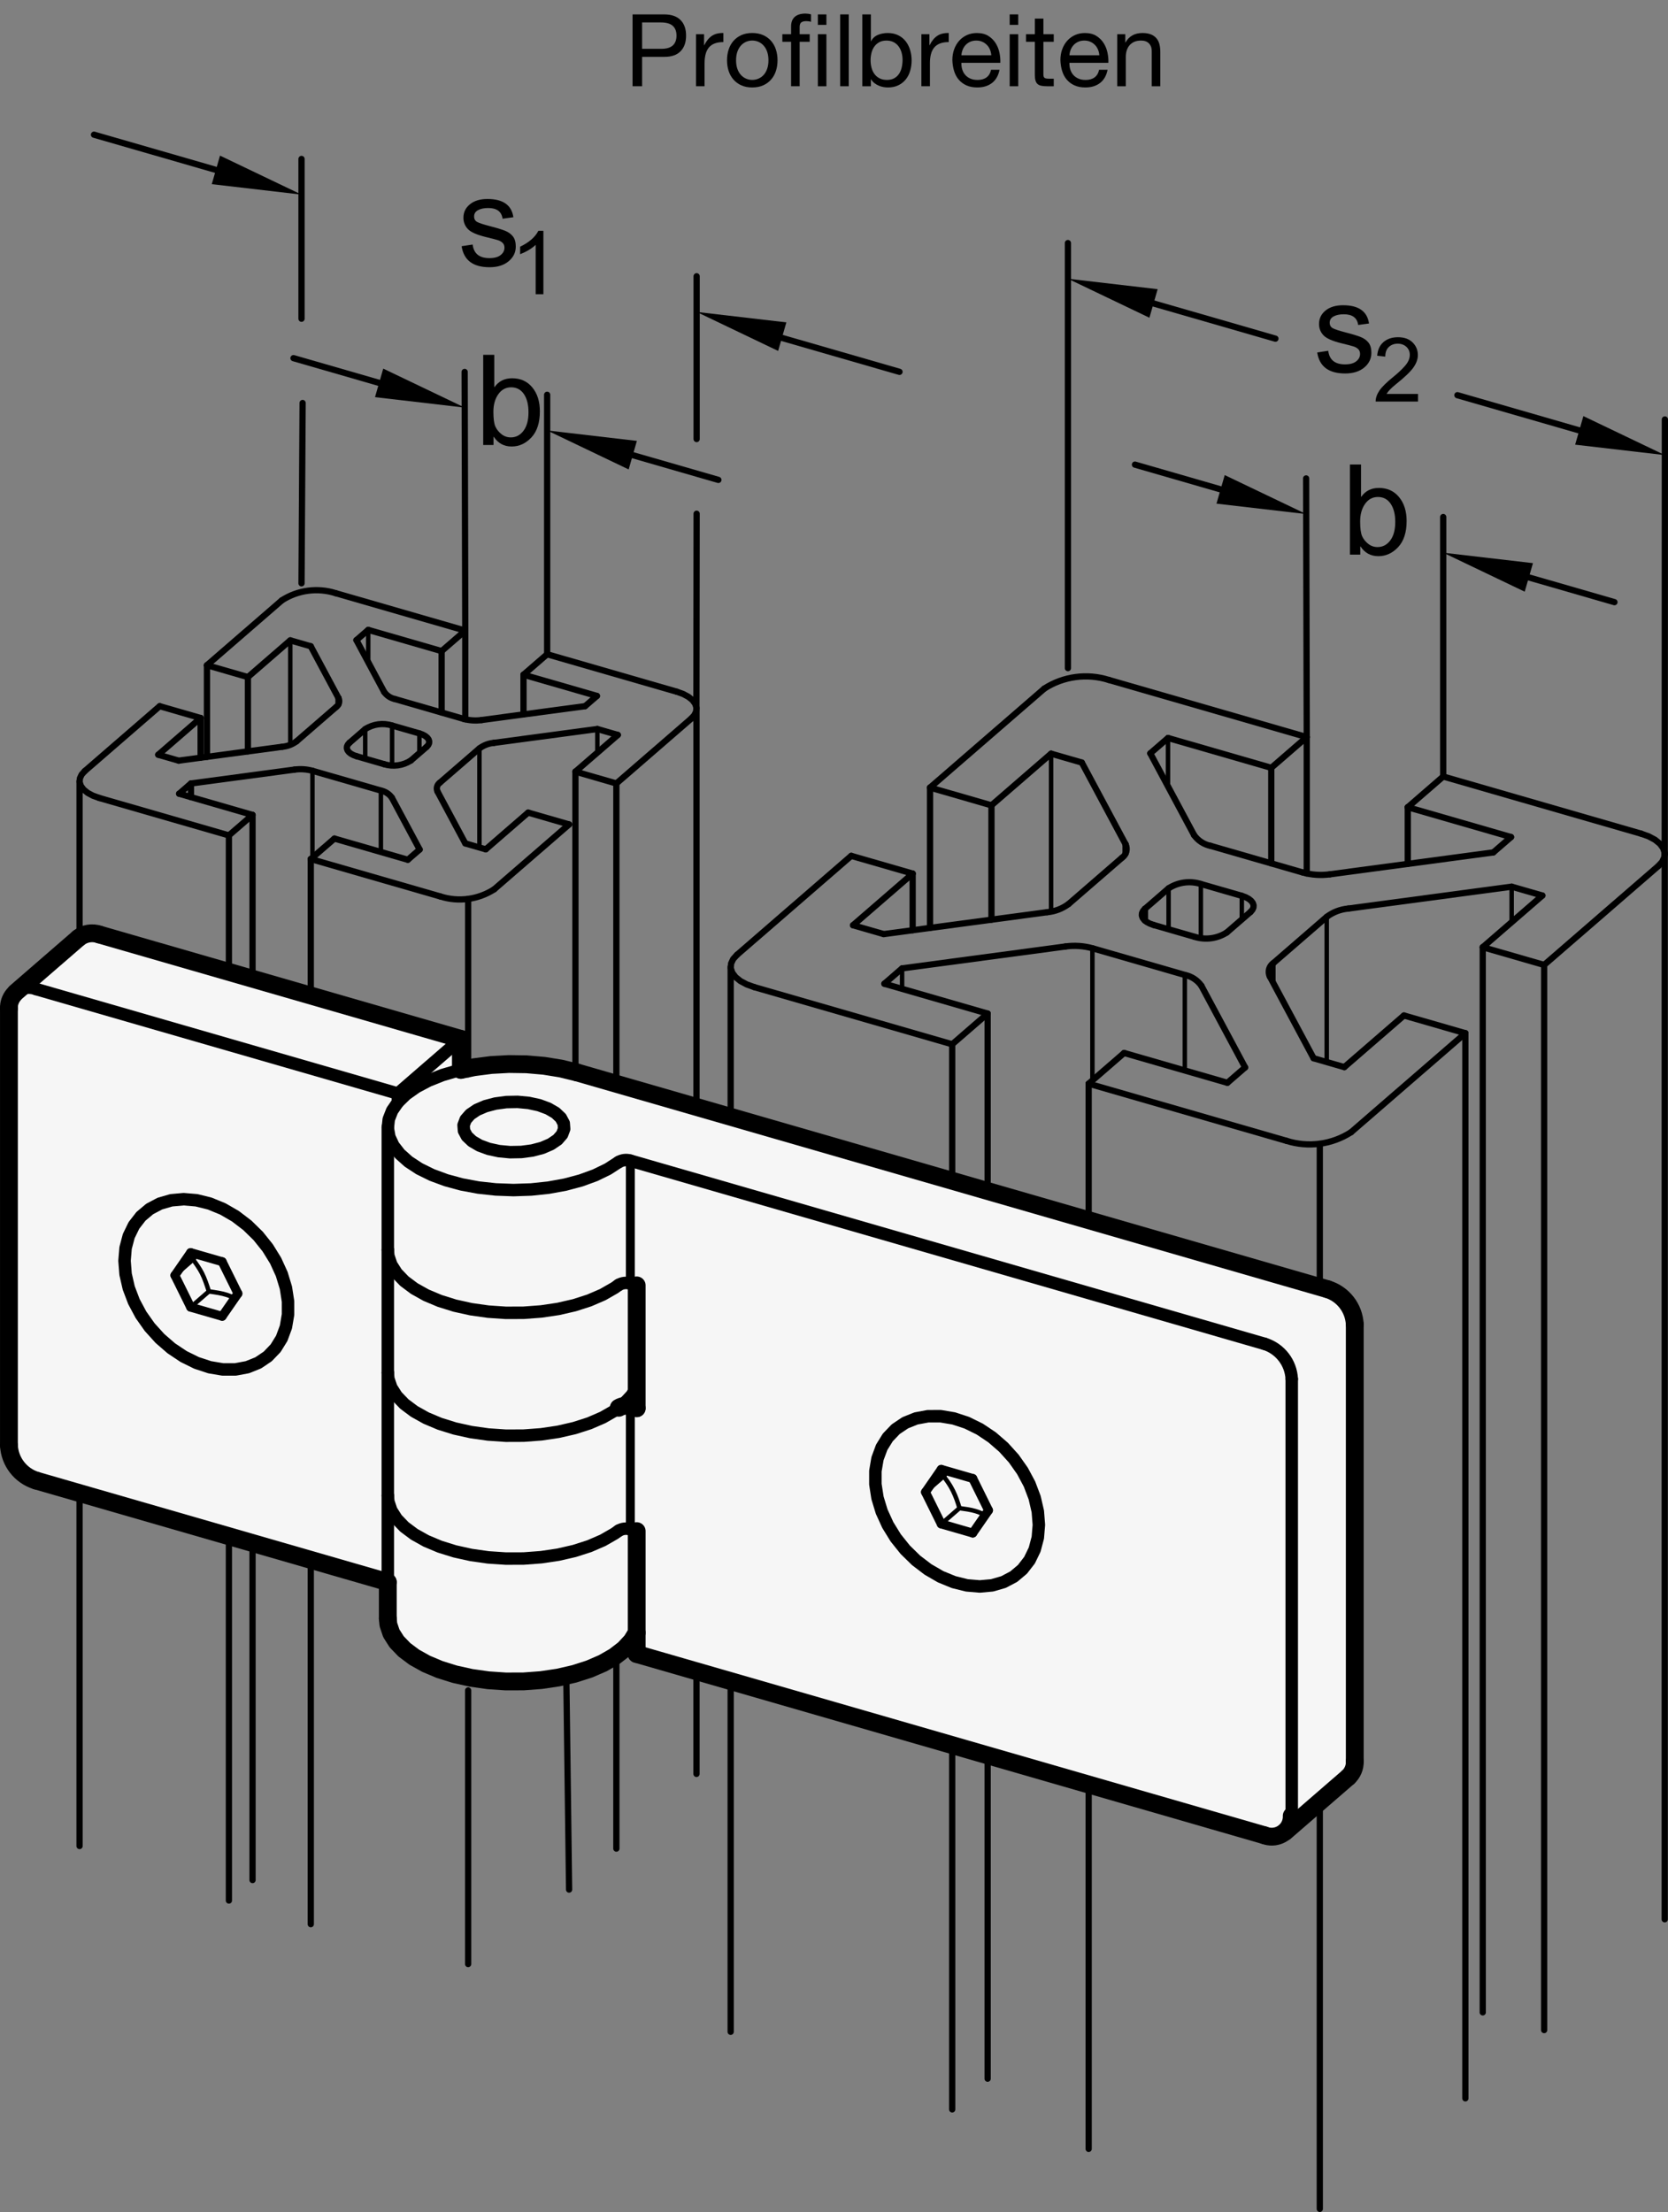 <?xml version="1.0" encoding="utf-8"?>
<!-- Generator: Adobe Illustrator 19.1.0, SVG Export Plug-In . SVG Version: 6.00 Build 0)  -->
<svg version="1.1" xmlns="http://www.w3.org/2000/svg" xmlns:xlink="http://www.w3.org/1999/xlink" x="0px" y="0px"
	 viewBox="0 0 132.644 175.833" enable-background="new 0 0 132.644 175.833" xml:space="preserve">
<rect x="0" y="0" width="132.644" height="175.833" fill="#808080" stroke="none"/>
<g id="MD_x5F_3_x5F_FUELLUNG_x5F_WS">
	<g id="LWPOLYLINE_21_">
		<path fill="#FFFFFF" d="M36.652,85.049l1.045-0.216l1.367-0.175l1.402-0.078l1.41,0.022l1.39,0.12l1.342,0.217l1.268,0.309
			l59.688,17.231c1.239,0.384,2.106,1.501,2.17,2.797v34.728c0.019,0.48-0.175,0.944-0.53,1.268l-5.013,4.341
			c-0.46,0.375-1.083,0.479-1.641,0.276l-50.965-14.766l-0.722,0.556l-0.929,0.533l-1.07,0.462l-1.189,0.382l-1.285,0.295
			l-1.355,0.201l-1.398,0.104l-1.414,0.005l-1.401-0.095l-1.361-0.192l-1.293-0.286l-1.199-0.374l-1.082-0.455l-0.944-0.526
			l-0.786-0.588l-0.613-0.637l-0.428-0.674l-0.234-0.697l-0.046-0.478v-2.894L2.88,117.692c-1.239-0.384-2.106-1.501-2.17-2.797
			V80.167c-0.006-0.478,0.186-0.937,0.53-1.268l5.013-4.341c0.464-0.367,1.083-0.471,1.641-0.276l28.759,8.302V85.049z"/>
	</g>
</g>
<g id="MD_x5F_3_x5F_FUELLUNG_x5F_GR">
	<g id="LWPOLYLINE_20_">
		<path fill="#F6F6F6" d="M36.652,85.049l1.045-0.216l1.367-0.175l1.402-0.078l1.41,0.022l1.39,0.12l1.342,0.217l1.268,0.309
			l59.688,17.231c1.239,0.384,2.106,1.501,2.17,2.797v34.728c0.019,0.48-0.175,0.944-0.53,1.268l-5.013,4.341
			c-0.46,0.375-1.083,0.479-1.641,0.276l-50.965-14.766l-0.722,0.556l-0.929,0.533l-1.07,0.462l-1.189,0.382l-1.285,0.295
			l-1.355,0.201l-1.398,0.104l-1.414,0.005l-1.401-0.095l-1.361-0.192l-1.293-0.286l-1.199-0.374l-1.082-0.455l-0.944-0.526
			l-0.786-0.588l-0.613-0.637l-0.428-0.674l-0.234-0.697l-0.046-0.478v-2.894L2.88,117.692c-1.239-0.384-2.106-1.501-2.17-2.797
			V80.167c-0.006-0.478,0.186-0.937,0.53-1.268l5.013-4.341c0.464-0.367,1.083-0.471,1.641-0.276l28.759,8.302V85.049z"/>
	</g>
</g>
<g id="MD_x5F_1_x5F_035">
	<g id="LINE">
		
			<line fill="none" stroke="#000000" stroke-width="0.496" stroke-linecap="round" stroke-linejoin="round" stroke-miterlimit="10" x1="58.105" y1="76.84" x2="58.105" y2="88.778"/>
	</g>
	<g id="LINE_1_">
		
			<line fill="none" stroke="#000000" stroke-width="0.496" stroke-linecap="round" stroke-linejoin="round" stroke-miterlimit="10" x1="58.105" y1="133.634" x2="58.105" y2="161.509"/>
	</g>
	<g id="LINE_2_">
		
			<line fill="none" stroke="#000000" stroke-width="0.496" stroke-linecap="round" stroke-linejoin="round" stroke-miterlimit="10" x1="132.384" y1="152.565" x2="132.384" y2="67.896"/>
	</g>
	<g id="LINE_3_">
		
			<line fill="none" stroke="#000000" stroke-width="0.496" stroke-linecap="round" stroke-linejoin="round" stroke-miterlimit="10" x1="6.326" y1="62.074" x2="6.326" y2="74.498"/>
	</g>
	<g id="LINE_4_">
		
			<line fill="none" stroke="#000000" stroke-width="0.496" stroke-linecap="round" stroke-linejoin="round" stroke-miterlimit="10" x1="6.326" y1="118.687" x2="6.326" y2="146.742"/>
	</g>
	<g id="LINE_5_">
		
			<line fill="none" stroke="#000000" stroke-width="0.496" stroke-linecap="round" stroke-linejoin="round" stroke-miterlimit="10" x1="55.387" y1="141.009" x2="55.387" y2="132.85"/>
	</g>
	<g id="LINE_6_">
		
			<line fill="none" stroke="#000000" stroke-width="0.496" stroke-linecap="round" stroke-linejoin="round" stroke-miterlimit="10" x1="55.387" y1="87.993" x2="55.387" y2="56.34"/>
	</g>
	<g id="LINE_13_">
		
			<line fill="none" stroke="#000000" stroke-width="0.496" stroke-linecap="round" stroke-linejoin="round" stroke-miterlimit="10" x1="114.768" y1="61.725" x2="130.504" y2="66.268"/>
	</g>
	<g id="LWPOLYLINE_1_">
		
			<polyline fill="none" stroke="#000000" stroke-width="0.496" stroke-linecap="round" stroke-linejoin="round" stroke-miterlimit="10" points="
			131.881,68.835 132.185,68.5 132.352,68.141 132.376,67.773 132.256,67.409 131.996,67.064 131.607,66.751 131.104,66.482 
			130.504,66.268 		"/>
	</g>
	<g id="LINE_14_">
		
			<line fill="none" stroke="#000000" stroke-width="0.496" stroke-linecap="round" stroke-linejoin="round" stroke-miterlimit="10" x1="131.881" y1="68.835" x2="122.795" y2="76.703"/>
	</g>
	<g id="LINE_15_">
		
			<line fill="none" stroke="#000000" stroke-width="0.496" stroke-linecap="round" stroke-linejoin="round" stroke-miterlimit="10" x1="122.795" y1="76.703" x2="117.912" y2="75.294"/>
	</g>
	<g id="LINE_16_">
		
			<line fill="none" stroke="#000000" stroke-width="0.496" stroke-linecap="round" stroke-linejoin="round" stroke-miterlimit="10" x1="117.912" y1="75.294" x2="122.654" y2="71.187"/>
	</g>
	<g id="LINE_17_">
		
			<line fill="none" stroke="#000000" stroke-width="0.496" stroke-linecap="round" stroke-linejoin="round" stroke-miterlimit="10" x1="122.654" y1="71.187" x2="120.212" y2="70.482"/>
	</g>
	<g id="LINE_18_">
		
			<line fill="none" stroke="#000000" stroke-width="0.496" stroke-linecap="round" stroke-linejoin="round" stroke-miterlimit="10" x1="120.212" y1="70.482" x2="107.217" y2="72.223"/>
	</g>
	<g id="ARC">
		
			<path fill="none" stroke="#000000" stroke-width="0.496" stroke-linecap="round" stroke-linejoin="round" stroke-miterlimit="10" d="
			M107.217,72.223c-0.621,0.056-1.213,0.283-1.712,0.657"/>
	</g>
	<g id="LINE_19_">
		
			<line fill="none" stroke="#000000" stroke-width="0.496" stroke-linecap="round" stroke-linejoin="round" stroke-miterlimit="10" x1="101.262" y1="76.555" x2="105.505" y2="72.88"/>
	</g>
	<g id="ARC_1_">
		
			<path fill="none" stroke="#000000" stroke-width="0.496" stroke-linecap="round" stroke-linejoin="round" stroke-miterlimit="10" d="
			M101.262,76.555c-0.348,0.236-0.468,0.693-0.282,1.07"/>
	</g>
	<g id="LINE_20_">
		
			<line fill="none" stroke="#000000" stroke-width="0.496" stroke-linecap="round" stroke-linejoin="round" stroke-miterlimit="10" x1="104.462" y1="84.122" x2="100.981" y2="77.624"/>
	</g>
	<g id="LINE_21_">
		
			<line fill="none" stroke="#000000" stroke-width="0.496" stroke-linecap="round" stroke-linejoin="round" stroke-miterlimit="10" x1="106.904" y1="84.826" x2="104.462" y2="84.122"/>
	</g>
	<g id="LINE_22_">
		
			<line fill="none" stroke="#000000" stroke-width="0.496" stroke-linecap="round" stroke-linejoin="round" stroke-miterlimit="10" x1="111.646" y1="80.72" x2="106.904" y2="84.826"/>
	</g>
	<g id="LINE_23_">
		
			<line fill="none" stroke="#000000" stroke-width="0.496" stroke-linecap="round" stroke-linejoin="round" stroke-miterlimit="10" x1="116.53" y1="82.13" x2="111.646" y2="80.72"/>
	</g>
	<g id="LINE_24_">
		
			<line fill="none" stroke="#000000" stroke-width="0.496" stroke-linecap="round" stroke-linejoin="round" stroke-miterlimit="10" x1="107.444" y1="89.998" x2="116.53" y2="82.13"/>
	</g>
	<g id="ARC_2_">
		
			<path fill="none" stroke="#000000" stroke-width="0.496" stroke-linecap="round" stroke-linejoin="round" stroke-miterlimit="10" d="
			M102.309,90.686c1.729,0.548,3.612,0.296,5.135-0.688"/>
	</g>
	<g id="LINE_25_">
		
			<line fill="none" stroke="#000000" stroke-width="0.496" stroke-linecap="round" stroke-linejoin="round" stroke-miterlimit="10" x1="86.573" y1="86.143" x2="102.309" y2="90.686"/>
	</g>
	<g id="LINE_26_">
		
			<line fill="none" stroke="#000000" stroke-width="0.496" stroke-linecap="round" stroke-linejoin="round" stroke-miterlimit="10" x1="86.573" y1="86.143" x2="89.393" y2="83.701"/>
	</g>
	<g id="LINE_27_">
		
			<line fill="none" stroke="#000000" stroke-width="0.496" stroke-linecap="round" stroke-linejoin="round" stroke-miterlimit="10" x1="89.393" y1="83.701" x2="97.606" y2="86.072"/>
	</g>
	<g id="LINE_28_">
		
			<line fill="none" stroke="#000000" stroke-width="0.496" stroke-linecap="round" stroke-linejoin="round" stroke-miterlimit="10" x1="97.606" y1="86.072" x2="99.015" y2="84.851"/>
	</g>
	<g id="LINE_29_">
		
			<line fill="none" stroke="#000000" stroke-width="0.496" stroke-linecap="round" stroke-linejoin="round" stroke-miterlimit="10" x1="99.015" y1="84.851" x2="95.534" y2="78.354"/>
	</g>
	<g id="ARC_3_">
		
			<path fill="none" stroke="#000000" stroke-width="0.496" stroke-linecap="round" stroke-linejoin="round" stroke-miterlimit="10" d="
			M95.534,78.354c-0.313-0.442-0.783-0.749-1.314-0.856"/>
	</g>
	<g id="LINE_30_">
		
			<line fill="none" stroke="#000000" stroke-width="0.496" stroke-linecap="round" stroke-linejoin="round" stroke-miterlimit="10" x1="94.22" y1="77.498" x2="86.871" y2="75.377"/>
	</g>
	<g id="ARC_4_">
		
			<path fill="none" stroke="#000000" stroke-width="0.496" stroke-linecap="round" stroke-linejoin="round" stroke-miterlimit="10" d="
			M86.871,75.377c-0.696-0.191-1.424-0.239-2.14-0.141"/>
	</g>
	<g id="LINE_31_">
		
			<line fill="none" stroke="#000000" stroke-width="0.496" stroke-linecap="round" stroke-linejoin="round" stroke-miterlimit="10" x1="71.737" y1="76.977" x2="84.731" y2="75.236"/>
	</g>
	<g id="LINE_32_">
		
			<line fill="none" stroke="#000000" stroke-width="0.496" stroke-linecap="round" stroke-linejoin="round" stroke-miterlimit="10" x1="70.327" y1="78.198" x2="71.737" y2="76.977"/>
	</g>
	<g id="LINE_33_">
		
			<line fill="none" stroke="#000000" stroke-width="0.496" stroke-linecap="round" stroke-linejoin="round" stroke-miterlimit="10" x1="78.54" y1="80.569" x2="70.327" y2="78.198"/>
	</g>
	<g id="LINE_34_">
		
			<line fill="none" stroke="#000000" stroke-width="0.496" stroke-linecap="round" stroke-linejoin="round" stroke-miterlimit="10" x1="75.721" y1="83.01" x2="78.54" y2="80.569"/>
	</g>
	<g id="LINE_35_">
		
			<line fill="none" stroke="#000000" stroke-width="0.496" stroke-linecap="round" stroke-linejoin="round" stroke-miterlimit="10" x1="75.721" y1="83.01" x2="59.985" y2="78.468"/>
	</g>
	<g id="LWPOLYLINE_2_">
		
			<polyline fill="none" stroke="#000000" stroke-width="0.496" stroke-linecap="round" stroke-linejoin="round" stroke-miterlimit="10" points="
			58.609,75.9 58.304,76.236 58.137,76.594 58.113,76.963 58.233,77.326 58.493,77.671 58.882,77.984 59.386,78.253 59.985,78.468 
					"/>
	</g>
	<g id="LINE_36_">
		
			<line fill="none" stroke="#000000" stroke-width="0.496" stroke-linecap="round" stroke-linejoin="round" stroke-miterlimit="10" x1="58.609" y1="75.9" x2="67.694" y2="68.032"/>
	</g>
	<g id="LINE_37_">
		
			<line fill="none" stroke="#000000" stroke-width="0.496" stroke-linecap="round" stroke-linejoin="round" stroke-miterlimit="10" x1="67.694" y1="68.032" x2="72.577" y2="69.442"/>
	</g>
	<g id="LINE_38_">
		
			<line fill="none" stroke="#000000" stroke-width="0.496" stroke-linecap="round" stroke-linejoin="round" stroke-miterlimit="10" x1="72.577" y1="69.442" x2="67.835" y2="73.548"/>
	</g>
	<g id="LINE_39_">
		
			<line fill="none" stroke="#000000" stroke-width="0.496" stroke-linecap="round" stroke-linejoin="round" stroke-miterlimit="10" x1="67.835" y1="73.548" x2="70.277" y2="74.253"/>
	</g>
	<g id="LINE_40_">
		
			<line fill="none" stroke="#000000" stroke-width="0.496" stroke-linecap="round" stroke-linejoin="round" stroke-miterlimit="10" x1="70.277" y1="74.253" x2="83.272" y2="72.512"/>
	</g>
	<g id="ARC_5_">
		
			<path fill="none" stroke="#000000" stroke-width="0.496" stroke-linecap="round" stroke-linejoin="round" stroke-miterlimit="10" d="
			M83.272,72.512c0.621-0.056,1.213-0.283,1.712-0.657"/>
	</g>
	<g id="LINE_41_">
		
			<line fill="none" stroke="#000000" stroke-width="0.496" stroke-linecap="round" stroke-linejoin="round" stroke-miterlimit="10" x1="84.984" y1="71.855" x2="89.227" y2="68.181"/>
	</g>
	<g id="ARC_6_">
		
			<path fill="none" stroke="#000000" stroke-width="0.496" stroke-linecap="round" stroke-linejoin="round" stroke-miterlimit="10" d="
			M89.227,68.181c0.348-0.236,0.468-0.693,0.282-1.07"/>
	</g>
	<g id="LINE_42_">
		
			<line fill="none" stroke="#000000" stroke-width="0.496" stroke-linecap="round" stroke-linejoin="round" stroke-miterlimit="10" x1="86.027" y1="60.614" x2="89.508" y2="67.111"/>
	</g>
	<g id="LINE_43_">
		
			<line fill="none" stroke="#000000" stroke-width="0.496" stroke-linecap="round" stroke-linejoin="round" stroke-miterlimit="10" x1="83.585" y1="59.909" x2="86.027" y2="60.614"/>
	</g>
	<g id="LINE_44_">
		
			<line fill="none" stroke="#000000" stroke-width="0.496" stroke-linecap="round" stroke-linejoin="round" stroke-miterlimit="10" x1="78.843" y1="64.016" x2="83.585" y2="59.909"/>
	</g>
	<g id="LINE_45_">
		
			<line fill="none" stroke="#000000" stroke-width="0.496" stroke-linecap="round" stroke-linejoin="round" stroke-miterlimit="10" x1="73.959" y1="62.606" x2="78.843" y2="64.016"/>
	</g>
	<g id="LINE_46_">
		
			<line fill="none" stroke="#000000" stroke-width="0.496" stroke-linecap="round" stroke-linejoin="round" stroke-miterlimit="10" x1="83.045" y1="54.738" x2="73.959" y2="62.606"/>
	</g>
	<g id="ARC_7_">
		
			<path fill="none" stroke="#000000" stroke-width="0.496" stroke-linecap="round" stroke-linejoin="round" stroke-miterlimit="10" d="
			M88.18,54.05c-1.729-0.548-3.612-0.296-5.135,0.688"/>
	</g>
	<g id="LINE_47_">
		
			<line fill="none" stroke="#000000" stroke-width="0.496" stroke-linecap="round" stroke-linejoin="round" stroke-miterlimit="10" x1="103.916" y1="58.592" x2="88.18" y2="54.05"/>
	</g>
	<g id="LINE_48_">
		
			<line fill="none" stroke="#000000" stroke-width="0.496" stroke-linecap="round" stroke-linejoin="round" stroke-miterlimit="10" x1="103.916" y1="58.592" x2="101.096" y2="61.034"/>
	</g>
	<g id="LINE_49_">
		
			<line fill="none" stroke="#000000" stroke-width="0.496" stroke-linecap="round" stroke-linejoin="round" stroke-miterlimit="10" x1="101.096" y1="61.034" x2="92.883" y2="58.663"/>
	</g>
	<g id="LINE_50_">
		
			<line fill="none" stroke="#000000" stroke-width="0.496" stroke-linecap="round" stroke-linejoin="round" stroke-miterlimit="10" x1="92.883" y1="58.663" x2="91.474" y2="59.884"/>
	</g>
	<g id="LINE_51_">
		
			<line fill="none" stroke="#000000" stroke-width="0.496" stroke-linecap="round" stroke-linejoin="round" stroke-miterlimit="10" x1="91.474" y1="59.884" x2="94.955" y2="66.381"/>
	</g>
	<g id="ARC_8_">
		
			<path fill="none" stroke="#000000" stroke-width="0.496" stroke-linecap="round" stroke-linejoin="round" stroke-miterlimit="10" d="
			M94.955,66.381c0.313,0.442,0.783,0.749,1.314,0.856"/>
	</g>
	<g id="LINE_52_">
		
			<line fill="none" stroke="#000000" stroke-width="0.496" stroke-linecap="round" stroke-linejoin="round" stroke-miterlimit="10" x1="103.618" y1="69.359" x2="96.269" y2="67.237"/>
	</g>
	<g id="ARC_9_">
		
			<path fill="none" stroke="#000000" stroke-width="0.496" stroke-linecap="round" stroke-linejoin="round" stroke-miterlimit="10" d="
			M103.618,69.359c0.696,0.191,1.424,0.239,2.14,0.141"/>
	</g>
	<g id="LINE_53_">
		
			<line fill="none" stroke="#000000" stroke-width="0.496" stroke-linecap="round" stroke-linejoin="round" stroke-miterlimit="10" x1="118.752" y1="67.759" x2="105.758" y2="69.5"/>
	</g>
	<g id="LINE_54_">
		
			<line fill="none" stroke="#000000" stroke-width="0.496" stroke-linecap="round" stroke-linejoin="round" stroke-miterlimit="10" x1="120.162" y1="66.538" x2="118.752" y2="67.759"/>
	</g>
	<g id="LINE_55_">
		
			<line fill="none" stroke="#000000" stroke-width="0.496" stroke-linecap="round" stroke-linejoin="round" stroke-miterlimit="10" x1="111.949" y1="64.167" x2="120.162" y2="66.538"/>
	</g>
	<g id="LINE_56_">
		
			<line fill="none" stroke="#000000" stroke-width="0.496" stroke-linecap="round" stroke-linejoin="round" stroke-miterlimit="10" x1="114.768" y1="61.725" x2="111.949" y2="64.167"/>
	</g>
	<g id="LINE_57_">
		
			<line fill="none" stroke="#000000" stroke-width="0.496" stroke-linecap="round" stroke-linejoin="round" stroke-miterlimit="10" x1="91.049" y1="72.242" x2="92.929" y2="70.614"/>
	</g>
	<g id="LWPOLYLINE_3_">
		
			<polyline fill="none" stroke="#000000" stroke-width="0.496" stroke-linecap="round" stroke-linejoin="round" stroke-miterlimit="10" points="
			91.049,72.242 90.897,72.41 90.813,72.589 90.801,72.773 90.861,72.955 90.991,73.127 91.186,73.284 91.437,73.418 91.737,73.526 
					"/>
	</g>
	<g id="LINE_58_">
		
			<line fill="none" stroke="#000000" stroke-width="0.496" stroke-linecap="round" stroke-linejoin="round" stroke-miterlimit="10" x1="91.737" y1="73.526" x2="94.993" y2="74.466"/>
	</g>
	<g id="ARC_10_">
		
			<path fill="none" stroke="#000000" stroke-width="0.496" stroke-linecap="round" stroke-linejoin="round" stroke-miterlimit="10" d="
			M94.993,74.466c0.864,0.274,1.806,0.148,2.568-0.344"/>
	</g>
	<g id="LINE_59_">
		
			<line fill="none" stroke="#000000" stroke-width="0.496" stroke-linecap="round" stroke-linejoin="round" stroke-miterlimit="10" x1="97.56" y1="74.122" x2="99.44" y2="72.494"/>
	</g>
	<g id="LWPOLYLINE_4_">
		
			<polyline fill="none" stroke="#000000" stroke-width="0.496" stroke-linecap="round" stroke-linejoin="round" stroke-miterlimit="10" points="
			99.44,72.494 99.592,72.326 99.676,72.146 99.688,71.962 99.628,71.78 99.498,71.608 99.303,71.452 99.052,71.317 98.752,71.21 		
			"/>
	</g>
	<g id="LINE_60_">
		
			<line fill="none" stroke="#000000" stroke-width="0.496" stroke-linecap="round" stroke-linejoin="round" stroke-miterlimit="10" x1="95.496" y1="70.27" x2="98.752" y2="71.21"/>
	</g>
	<g id="ARC_11_">
		
			<path fill="none" stroke="#000000" stroke-width="0.496" stroke-linecap="round" stroke-linejoin="round" stroke-miterlimit="10" d="
			M95.496,70.27c-0.864-0.274-1.806-0.148-2.568,0.344"/>
	</g>
	<g id="LINE_61_">
		
			<line fill="none" stroke="#000000" stroke-width="0.496" stroke-linecap="round" stroke-linejoin="round" stroke-miterlimit="10" x1="86.573" y1="86.143" x2="86.573" y2="96.996"/>
	</g>
	<g id="LINE_62_">
		
			<line fill="none" stroke="#000000" stroke-width="0.496" stroke-linecap="round" stroke-linejoin="round" stroke-miterlimit="10" x1="86.573" y1="141.852" x2="86.573" y2="170.812"/>
	</g>
	<g id="LINE_64_">
		
			<line fill="none" stroke="#000000" stroke-width="0.496" stroke-linecap="round" stroke-linejoin="round" stroke-miterlimit="10" x1="116.53" y1="82.13" x2="116.53" y2="166.799"/>
	</g>
	<g id="LINE_66_">
		
			<line fill="none" stroke="#000000" stroke-width="0.496" stroke-linecap="round" stroke-linejoin="round" stroke-miterlimit="10" x1="75.721" y1="83.01" x2="75.721" y2="93.863"/>
	</g>
	<g id="LINE_67_">
		
			<line fill="none" stroke="#000000" stroke-width="0.496" stroke-linecap="round" stroke-linejoin="round" stroke-miterlimit="10" x1="75.721" y1="138.719" x2="75.721" y2="167.679"/>
	</g>
	<g id="LINE_68_">
		
			<line fill="none" stroke="#000000" stroke-width="0.496" stroke-linecap="round" stroke-linejoin="round" stroke-miterlimit="10" x1="78.54" y1="80.569" x2="78.54" y2="94.677"/>
	</g>
	<g id="LINE_69_">
		
			<line fill="none" stroke="#000000" stroke-width="0.496" stroke-linecap="round" stroke-linejoin="round" stroke-miterlimit="10" x1="78.54" y1="139.533" x2="78.54" y2="165.237"/>
	</g>
	<g id="LINE_74_">
		
			<line fill="none" stroke="#000000" stroke-width="0.496" stroke-linecap="round" stroke-linejoin="round" stroke-miterlimit="10" x1="122.795" y1="76.703" x2="122.795" y2="161.372"/>
	</g>
	<g id="LINE_76_">
		
			<line fill="none" stroke="#000000" stroke-width="0.496" stroke-linecap="round" stroke-linejoin="round" stroke-miterlimit="10" x1="117.912" y1="75.294" x2="117.912" y2="159.963"/>
	</g>
	<g id="LINE_80_">
		
			<line fill="none" stroke="#000000" stroke-width="0.496" stroke-linecap="round" stroke-linejoin="round" stroke-miterlimit="10" x1="72.577" y1="69.442" x2="72.577" y2="73.945"/>
	</g>
	<g id="LINE_81_">
		
			<line fill="none" stroke="#000000" stroke-width="0.496" stroke-linecap="round" stroke-linejoin="round" stroke-miterlimit="10" x1="111.949" y1="64.167" x2="111.949" y2="68.67"/>
	</g>
	<g id="LINE_82_">
		
			<line fill="none" stroke="#000000" stroke-width="0.496" stroke-linecap="round" stroke-linejoin="round" stroke-miterlimit="10" x1="78.843" y1="64.016" x2="78.843" y2="73.106"/>
	</g>
	<g id="LINE_84_">
		
			<line fill="none" stroke="#000000" stroke-width="0.496" stroke-linecap="round" stroke-linejoin="round" stroke-miterlimit="10" x1="73.959" y1="62.606" x2="73.959" y2="73.76"/>
	</g>
	<g id="LINE_85_">
		
			<line fill="none" stroke="#000000" stroke-width="0.496" stroke-linecap="round" stroke-linejoin="round" stroke-miterlimit="10" x1="101.096" y1="61.034" x2="101.096" y2="68.631"/>
	</g>
	<g id="LINE_86_">
		
			<line fill="none" stroke="#000000" stroke-width="0.496" stroke-linecap="round" stroke-linejoin="round" stroke-miterlimit="10" x1="103.916" y1="58.592" x2="103.916" y2="69.433"/>
	</g>
	<g id="LINE_88_">
		
			<line fill="none" stroke="#000000" stroke-width="0.496" stroke-linecap="round" stroke-linejoin="round" stroke-miterlimit="10" x1="43.511" y1="52.007" x2="53.821" y2="54.984"/>
	</g>
	<g id="LWPOLYLINE_6_">
		
			<polyline fill="none" stroke="#000000" stroke-width="0.496" stroke-linecap="round" stroke-linejoin="round" stroke-miterlimit="10" points="
			54.968,57.123 55.221,56.844 55.361,56.545 55.381,56.238 55.281,55.935 55.064,55.647 54.74,55.387 54.32,55.162 53.821,54.984 
					"/>
	</g>
	<g id="LINE_89_">
		
			<line fill="none" stroke="#000000" stroke-width="0.496" stroke-linecap="round" stroke-linejoin="round" stroke-miterlimit="10" x1="54.968" y1="57.123" x2="49.015" y2="62.278"/>
	</g>
	<g id="LINE_90_">
		
			<line fill="none" stroke="#000000" stroke-width="0.496" stroke-linecap="round" stroke-linejoin="round" stroke-miterlimit="10" x1="49.015" y1="62.278" x2="45.76" y2="61.338"/>
	</g>
	<g id="LINE_91_">
		
			<line fill="none" stroke="#000000" stroke-width="0.496" stroke-linecap="round" stroke-linejoin="round" stroke-miterlimit="10" x1="45.76" y1="61.338" x2="49.13" y2="58.42"/>
	</g>
	<g id="LINE_92_">
		
			<line fill="none" stroke="#000000" stroke-width="0.496" stroke-linecap="round" stroke-linejoin="round" stroke-miterlimit="10" x1="49.13" y1="58.42" x2="47.502" y2="57.95"/>
	</g>
	<g id="LINE_93_">
		
			<line fill="none" stroke="#000000" stroke-width="0.496" stroke-linecap="round" stroke-linejoin="round" stroke-miterlimit="10" x1="47.502" y1="57.95" x2="39.267" y2="59.053"/>
	</g>
	<g id="ARC_15_">
		
			<path fill="none" stroke="#000000" stroke-width="0.496" stroke-linecap="round" stroke-linejoin="round" stroke-miterlimit="10" d="
			M39.267,59.053c-0.414,0.037-0.809,0.189-1.141,0.438"/>
	</g>
	<g id="LINE_94_">
		
			<line fill="none" stroke="#000000" stroke-width="0.496" stroke-linecap="round" stroke-linejoin="round" stroke-miterlimit="10" x1="34.983" y1="62.212" x2="38.125" y2="59.491"/>
	</g>
	<g id="ARC_16_">
		
			<path fill="none" stroke="#000000" stroke-width="0.496" stroke-linecap="round" stroke-linejoin="round" stroke-miterlimit="10" d="
			M34.983,62.212c-0.232,0.158-0.312,0.462-0.188,0.713"/>
	</g>
	<g id="LINE_95_">
		
			<line fill="none" stroke="#000000" stroke-width="0.496" stroke-linecap="round" stroke-linejoin="round" stroke-miterlimit="10" x1="37.002" y1="67.043" x2="34.796" y2="62.925"/>
	</g>
	<g id="LINE_96_">
		
			<line fill="none" stroke="#000000" stroke-width="0.496" stroke-linecap="round" stroke-linejoin="round" stroke-miterlimit="10" x1="38.63" y1="67.513" x2="37.002" y2="67.043"/>
	</g>
	<g id="LINE_97_">
		
			<line fill="none" stroke="#000000" stroke-width="0.496" stroke-linecap="round" stroke-linejoin="round" stroke-miterlimit="10" x1="42" y1="64.594" x2="38.63" y2="67.513"/>
	</g>
	<g id="LINE_98_">
		
			<line fill="none" stroke="#000000" stroke-width="0.496" stroke-linecap="round" stroke-linejoin="round" stroke-miterlimit="10" x1="45.256" y1="65.534" x2="42" y2="64.594"/>
	</g>
	<g id="LINE_99_">
		
			<line fill="none" stroke="#000000" stroke-width="0.496" stroke-linecap="round" stroke-linejoin="round" stroke-miterlimit="10" x1="39.303" y1="70.689" x2="45.256" y2="65.534"/>
	</g>
	<g id="ARC_17_">
		
			<path fill="none" stroke="#000000" stroke-width="0.496" stroke-linecap="round" stroke-linejoin="round" stroke-miterlimit="10" d="
			M35.024,71.262c1.441,0.457,3.01,0.247,4.28-0.573"/>
	</g>
	<g id="LINE_100_">
		
			<line fill="none" stroke="#000000" stroke-width="0.496" stroke-linecap="round" stroke-linejoin="round" stroke-miterlimit="10" x1="24.714" y1="68.286" x2="35.024" y2="71.262"/>
	</g>
	<g id="LINE_101_">
		
			<line fill="none" stroke="#000000" stroke-width="0.496" stroke-linecap="round" stroke-linejoin="round" stroke-miterlimit="10" x1="24.714" y1="68.286" x2="26.594" y2="66.658"/>
	</g>
	<g id="LINE_102_">
		
			<line fill="none" stroke="#000000" stroke-width="0.496" stroke-linecap="round" stroke-linejoin="round" stroke-miterlimit="10" x1="26.594" y1="66.658" x2="32.431" y2="68.343"/>
	</g>
	<g id="LINE_103_">
		
			<line fill="none" stroke="#000000" stroke-width="0.496" stroke-linecap="round" stroke-linejoin="round" stroke-miterlimit="10" x1="32.431" y1="68.343" x2="33.371" y2="67.529"/>
	</g>
	<g id="LINE_104_">
		
			<line fill="none" stroke="#000000" stroke-width="0.496" stroke-linecap="round" stroke-linejoin="round" stroke-miterlimit="10" x1="33.371" y1="67.529" x2="31.164" y2="63.412"/>
	</g>
	<g id="ARC_18_">
		
			<path fill="none" stroke="#000000" stroke-width="0.496" stroke-linecap="round" stroke-linejoin="round" stroke-miterlimit="10" d="
			M31.164,63.412c-0.208-0.295-0.522-0.499-0.876-0.571"/>
	</g>
	<g id="LINE_105_">
		
			<line fill="none" stroke="#000000" stroke-width="0.496" stroke-linecap="round" stroke-linejoin="round" stroke-miterlimit="10" x1="30.289" y1="62.841" x2="24.846" y2="61.27"/>
	</g>
	<g id="ARC_19_">
		
			<path fill="none" stroke="#000000" stroke-width="0.496" stroke-linecap="round" stroke-linejoin="round" stroke-miterlimit="10" d="
			M24.846,61.27c-0.464-0.127-0.949-0.159-1.426-0.094"/>
	</g>
	<g id="LINE_106_">
		
			<line fill="none" stroke="#000000" stroke-width="0.496" stroke-linecap="round" stroke-linejoin="round" stroke-miterlimit="10" x1="15.185" y1="62.279" x2="23.42" y2="61.176"/>
	</g>
	<g id="LINE_107_">
		
			<line fill="none" stroke="#000000" stroke-width="0.496" stroke-linecap="round" stroke-linejoin="round" stroke-miterlimit="10" x1="14.245" y1="63.093" x2="15.185" y2="62.279"/>
	</g>
	<g id="LINE_108_">
		
			<line fill="none" stroke="#000000" stroke-width="0.496" stroke-linecap="round" stroke-linejoin="round" stroke-miterlimit="10" x1="20.082" y1="64.778" x2="14.245" y2="63.093"/>
	</g>
	<g id="LINE_109_">
		
			<line fill="none" stroke="#000000" stroke-width="0.496" stroke-linecap="round" stroke-linejoin="round" stroke-miterlimit="10" x1="18.203" y1="66.406" x2="20.082" y2="64.778"/>
	</g>
	<g id="LINE_110_">
		
			<line fill="none" stroke="#000000" stroke-width="0.496" stroke-linecap="round" stroke-linejoin="round" stroke-miterlimit="10" x1="18.203" y1="66.406" x2="7.893" y2="63.43"/>
	</g>
	<g id="LWPOLYLINE_7_">
		
			<polyline fill="none" stroke="#000000" stroke-width="0.496" stroke-linecap="round" stroke-linejoin="round" stroke-miterlimit="10" points="
			6.746,61.29 6.493,61.57 6.353,61.869 6.333,62.176 6.433,62.479 6.65,62.766 6.974,63.027 7.394,63.251 7.893,63.43 		"/>
	</g>
	<g id="LINE_111_">
		
			<line fill="none" stroke="#000000" stroke-width="0.496" stroke-linecap="round" stroke-linejoin="round" stroke-miterlimit="10" x1="6.746" y1="61.29" x2="12.699" y2="56.135"/>
	</g>
	<g id="LINE_112_">
		
			<line fill="none" stroke="#000000" stroke-width="0.496" stroke-linecap="round" stroke-linejoin="round" stroke-miterlimit="10" x1="12.699" y1="56.135" x2="15.954" y2="57.075"/>
	</g>
	<g id="LINE_113_">
		
			<line fill="none" stroke="#000000" stroke-width="0.496" stroke-linecap="round" stroke-linejoin="round" stroke-miterlimit="10" x1="15.954" y1="57.075" x2="12.584" y2="59.994"/>
	</g>
	<g id="LINE_114_">
		
			<line fill="none" stroke="#000000" stroke-width="0.496" stroke-linecap="round" stroke-linejoin="round" stroke-miterlimit="10" x1="12.584" y1="59.994" x2="14.212" y2="60.464"/>
	</g>
	<g id="LINE_115_">
		
			<line fill="none" stroke="#000000" stroke-width="0.496" stroke-linecap="round" stroke-linejoin="round" stroke-miterlimit="10" x1="14.212" y1="60.464" x2="22.447" y2="59.361"/>
	</g>
	<g id="ARC_20_">
		
			<path fill="none" stroke="#000000" stroke-width="0.496" stroke-linecap="round" stroke-linejoin="round" stroke-miterlimit="10" d="
			M22.447,59.361c0.414-0.037,0.809-0.189,1.141-0.438"/>
	</g>
	<g id="LINE_116_">
		
			<line fill="none" stroke="#000000" stroke-width="0.496" stroke-linecap="round" stroke-linejoin="round" stroke-miterlimit="10" x1="23.588" y1="58.923" x2="26.73" y2="56.202"/>
	</g>
	<g id="ARC_21_">
		
			<path fill="none" stroke="#000000" stroke-width="0.496" stroke-linecap="round" stroke-linejoin="round" stroke-miterlimit="10" d="
			M26.73,56.202c0.232-0.158,0.312-0.462,0.188-0.713"/>
	</g>
	<g id="LINE_117_">
		
			<line fill="none" stroke="#000000" stroke-width="0.496" stroke-linecap="round" stroke-linejoin="round" stroke-miterlimit="10" x1="24.712" y1="51.371" x2="26.918" y2="55.488"/>
	</g>
	<g id="LINE_118_">
		
			<line fill="none" stroke="#000000" stroke-width="0.496" stroke-linecap="round" stroke-linejoin="round" stroke-miterlimit="10" x1="23.084" y1="50.901" x2="24.712" y2="51.371"/>
	</g>
	<g id="LINE_119_">
		
			<line fill="none" stroke="#000000" stroke-width="0.496" stroke-linecap="round" stroke-linejoin="round" stroke-miterlimit="10" x1="19.714" y1="53.82" x2="23.084" y2="50.901"/>
	</g>
	<g id="LINE_120_">
		
			<line fill="none" stroke="#000000" stroke-width="0.496" stroke-linecap="round" stroke-linejoin="round" stroke-miterlimit="10" x1="16.458" y1="52.88" x2="19.714" y2="53.82"/>
	</g>
	<g id="LINE_121_">
		
			<line fill="none" stroke="#000000" stroke-width="0.496" stroke-linecap="round" stroke-linejoin="round" stroke-miterlimit="10" x1="22.41" y1="47.725" x2="16.458" y2="52.88"/>
	</g>
	<g id="ARC_22_">
		
			<path fill="none" stroke="#000000" stroke-width="0.496" stroke-linecap="round" stroke-linejoin="round" stroke-miterlimit="10" d="
			M26.69,47.151c-1.441-0.457-3.01-0.247-4.28,0.573"/>
	</g>
	<g id="LINE_122_">
		
			<line fill="none" stroke="#000000" stroke-width="0.496" stroke-linecap="round" stroke-linejoin="round" stroke-miterlimit="10" x1="37" y1="50.128" x2="26.69" y2="47.151"/>
	</g>
	<g id="LINE_123_">
		
			<line fill="none" stroke="#000000" stroke-width="0.496" stroke-linecap="round" stroke-linejoin="round" stroke-miterlimit="10" x1="37" y1="50.128" x2="35.12" y2="51.756"/>
	</g>
	<g id="LINE_124_">
		
			<line fill="none" stroke="#000000" stroke-width="0.496" stroke-linecap="round" stroke-linejoin="round" stroke-miterlimit="10" x1="35.12" y1="51.756" x2="29.283" y2="50.07"/>
	</g>
	<g id="LINE_125_">
		
			<line fill="none" stroke="#000000" stroke-width="0.496" stroke-linecap="round" stroke-linejoin="round" stroke-miterlimit="10" x1="29.283" y1="50.07" x2="28.343" y2="50.884"/>
	</g>
	<g id="LINE_126_">
		
			<line fill="none" stroke="#000000" stroke-width="0.496" stroke-linecap="round" stroke-linejoin="round" stroke-miterlimit="10" x1="28.343" y1="50.884" x2="30.549" y2="55.002"/>
	</g>
	<g id="ARC_23_">
		
			<path fill="none" stroke="#000000" stroke-width="0.496" stroke-linecap="round" stroke-linejoin="round" stroke-miterlimit="10" d="
			M30.549,55.002c0.208,0.295,0.522,0.499,0.876,0.571"/>
	</g>
	<g id="LINE_127_">
		
			<line fill="none" stroke="#000000" stroke-width="0.496" stroke-linecap="round" stroke-linejoin="round" stroke-miterlimit="10" x1="36.867" y1="57.144" x2="31.425" y2="55.573"/>
	</g>
	<g id="ARC_24_">
		
			<path fill="none" stroke="#000000" stroke-width="0.496" stroke-linecap="round" stroke-linejoin="round" stroke-miterlimit="10" d="
			M36.867,57.144c0.464,0.127,0.949,0.159,1.426,0.094"/>
	</g>
	<g id="LINE_128_">
		
			<line fill="none" stroke="#000000" stroke-width="0.496" stroke-linecap="round" stroke-linejoin="round" stroke-miterlimit="10" x1="46.529" y1="56.134" x2="38.294" y2="57.237"/>
	</g>
	<g id="LINE_129_">
		
			<line fill="none" stroke="#000000" stroke-width="0.496" stroke-linecap="round" stroke-linejoin="round" stroke-miterlimit="10" x1="47.469" y1="55.32" x2="46.529" y2="56.134"/>
	</g>
	<g id="LINE_130_">
		
			<line fill="none" stroke="#000000" stroke-width="0.496" stroke-linecap="round" stroke-linejoin="round" stroke-miterlimit="10" x1="41.631" y1="53.635" x2="47.469" y2="55.32"/>
	</g>
	<g id="LINE_131_">
		
			<line fill="none" stroke="#000000" stroke-width="0.496" stroke-linecap="round" stroke-linejoin="round" stroke-miterlimit="10" x1="43.511" y1="52.007" x2="41.631" y2="53.635"/>
	</g>
	<g id="LINE_132_">
		
			<line fill="none" stroke="#000000" stroke-width="0.496" stroke-linecap="round" stroke-linejoin="round" stroke-miterlimit="10" x1="27.789" y1="59.045" x2="29.042" y2="57.959"/>
	</g>
	<g id="LWPOLYLINE_8_">
		
			<polyline fill="none" stroke="#000000" stroke-width="0.496" stroke-linecap="round" stroke-linejoin="round" stroke-miterlimit="10" points="
			27.789,59.045 27.662,59.184 27.592,59.334 27.582,59.487 27.632,59.639 27.74,59.783 27.902,59.913 28.112,60.025 28.362,60.114 
					"/>
	</g>
	<g id="LINE_133_">
		
			<line fill="none" stroke="#000000" stroke-width="0.496" stroke-linecap="round" stroke-linejoin="round" stroke-miterlimit="10" x1="28.362" y1="60.114" x2="30.532" y2="60.741"/>
	</g>
	<g id="ARC_25_">
		
			<path fill="none" stroke="#000000" stroke-width="0.496" stroke-linecap="round" stroke-linejoin="round" stroke-miterlimit="10" d="
			M30.532,60.741c0.72,0.229,1.505,0.123,2.14-0.287"/>
	</g>
	<g id="LINE_134_">
		
			<line fill="none" stroke="#000000" stroke-width="0.496" stroke-linecap="round" stroke-linejoin="round" stroke-miterlimit="10" x1="32.672" y1="60.454" x2="33.925" y2="59.369"/>
	</g>
	<g id="LWPOLYLINE_9_">
		
			<polyline fill="none" stroke="#000000" stroke-width="0.496" stroke-linecap="round" stroke-linejoin="round" stroke-miterlimit="10" points="
			33.925,59.369 34.052,59.229 34.122,59.08 34.132,58.926 34.082,58.775 33.974,58.631 33.811,58.501 33.602,58.389 33.352,58.299 
					"/>
	</g>
	<g id="LINE_135_">
		
			<line fill="none" stroke="#000000" stroke-width="0.496" stroke-linecap="round" stroke-linejoin="round" stroke-miterlimit="10" x1="31.181" y1="57.673" x2="33.352" y2="58.299"/>
	</g>
	<g id="ARC_26_">
		
			<path fill="none" stroke="#000000" stroke-width="0.496" stroke-linecap="round" stroke-linejoin="round" stroke-miterlimit="10" d="
			M31.181,57.673c-0.72-0.229-1.505-0.123-2.14,0.287"/>
	</g>
	<g id="LINE_136_">
		
			<line fill="none" stroke="#000000" stroke-width="0.496" stroke-linecap="round" stroke-linejoin="round" stroke-miterlimit="10" x1="24.714" y1="68.286" x2="24.714" y2="79.138"/>
	</g>
	<g id="LINE_137_">
		
			<line fill="none" stroke="#000000" stroke-width="0.496" stroke-linecap="round" stroke-linejoin="round" stroke-miterlimit="10" x1="24.714" y1="123.995" x2="24.714" y2="152.955"/>
	</g>
	<g id="LINE_140_">
		
			<line fill="none" stroke="#000000" stroke-width="0.496" stroke-linecap="round" stroke-linejoin="round" stroke-miterlimit="10" x1="18.203" y1="66.406" x2="18.203" y2="77.259"/>
	</g>
	<g id="LINE_141_">
		
			<line fill="none" stroke="#000000" stroke-width="0.496" stroke-linecap="round" stroke-linejoin="round" stroke-miterlimit="10" x1="18.203" y1="122.115" x2="18.203" y2="151.075"/>
	</g>
	<g id="LINE_143_">
		
			<line fill="none" stroke="#000000" stroke-width="0.496" stroke-linecap="round" stroke-linejoin="round" stroke-miterlimit="10" x1="20.082" y1="64.778" x2="20.082" y2="77.801"/>
	</g>
	<g id="LINE_144_">
		
			<line fill="none" stroke="#000000" stroke-width="0.496" stroke-linecap="round" stroke-linejoin="round" stroke-miterlimit="10" x1="20.082" y1="122.658" x2="20.082" y2="149.447"/>
	</g>
	<g id="LINE_146_">
		
			<line fill="none" stroke="#000000" stroke-width="0.496" stroke-linecap="round" stroke-linejoin="round" stroke-miterlimit="10" x1="15.185" y1="62.279" x2="15.185" y2="63.365"/>
	</g>
	<g id="LINE_148_">
		
			<line fill="none" stroke="#000000" stroke-width="0.496" stroke-linecap="round" stroke-linejoin="round" stroke-miterlimit="10" x1="49.015" y1="62.278" x2="49.015" y2="86.154"/>
	</g>
	<g id="LINE_149_">
		
			<line fill="none" stroke="#000000" stroke-width="0.496" stroke-linecap="round" stroke-linejoin="round" stroke-miterlimit="10" x1="49.015" y1="131.575" x2="49.015" y2="146.947"/>
	</g>
	<g id="LINE_151_">
		
			<line fill="none" stroke="#000000" stroke-width="0.496" stroke-linecap="round" stroke-linejoin="round" stroke-miterlimit="10" x1="45.76" y1="61.338" x2="45.76" y2="85.214"/>
	</g>
	<g id="LINE_152_">
		
			<line fill="none" stroke="#000000" stroke-width="0.496" stroke-linecap="round" stroke-linejoin="round" stroke-miterlimit="10" x1="45.034" y1="133.202" x2="45.256" y2="150.203"/>
	</g>
	<g id="LINE_155_">
		
			<line fill="none" stroke="#000000" stroke-width="0.496" stroke-linecap="round" stroke-linejoin="round" stroke-miterlimit="10" x1="15.954" y1="57.075" x2="15.954" y2="60.23"/>
	</g>
	<g id="LINE_156_">
		
			<line fill="none" stroke="#000000" stroke-width="0.496" stroke-linecap="round" stroke-linejoin="round" stroke-miterlimit="10" x1="41.631" y1="53.635" x2="41.631" y2="56.79"/>
	</g>
	<g id="LINE_157_">
		
			<line fill="none" stroke="#000000" stroke-width="0.496" stroke-linecap="round" stroke-linejoin="round" stroke-miterlimit="10" x1="19.714" y1="53.82" x2="19.714" y2="59.727"/>
	</g>
	<g id="LINE_159_">
		
			<line fill="none" stroke="#000000" stroke-width="0.496" stroke-linecap="round" stroke-linejoin="round" stroke-miterlimit="10" x1="16.458" y1="52.88" x2="16.458" y2="60.163"/>
	</g>
	<g id="LINE_160_">
		
			<line fill="none" stroke="#000000" stroke-width="0.496" stroke-linecap="round" stroke-linejoin="round" stroke-miterlimit="10" x1="35.12" y1="51.756" x2="35.12" y2="56.639"/>
	</g>
	<g id="LINE_161_">
		
			<line fill="none" stroke="#000000" stroke-width="0.496" stroke-linecap="round" stroke-linejoin="round" stroke-miterlimit="10" x1="37" y1="50.128" x2="37" y2="57.178"/>
	</g>
	<g id="LINE_197_">
		
			<line fill="none" stroke="#000000" stroke-width="0.496" stroke-linecap="round" stroke-linejoin="round" stroke-miterlimit="10" x1="104.954" y1="90.916" x2="104.954" y2="102.302"/>
	</g>
	<g id="LINE_198_">
		
			<line fill="none" stroke="#000000" stroke-width="0.496" stroke-linecap="round" stroke-linejoin="round" stroke-miterlimit="10" x1="104.954" y1="143.221" x2="104.954" y2="175.585"/>
	</g>
	<g id="LINE_203_">
		
			<line fill="none" stroke="#000000" stroke-width="0.496" stroke-linecap="round" stroke-linejoin="round" stroke-miterlimit="10" x1="91.049" y1="72.242" x2="91.049" y2="73.182"/>
	</g>
	<g id="LINE_207_">
		
			<line fill="none" stroke="#000000" stroke-width="0.496" stroke-linecap="round" stroke-linejoin="round" stroke-miterlimit="10" x1="89.508" y1="67.111" x2="89.508" y2="67.841"/>
	</g>
	<g id="LINE_208_">
		
			<line fill="none" stroke="#000000" stroke-width="0.496" stroke-linecap="round" stroke-linejoin="round" stroke-miterlimit="10" x1="37.228" y1="71.454" x2="37.228" y2="85.403"/>
	</g>
	<g id="LINE_209_">
		
			<line fill="none" stroke="#000000" stroke-width="0.496" stroke-linecap="round" stroke-linejoin="round" stroke-miterlimit="10" x1="37.228" y1="134.374" x2="37.228" y2="156.123"/>
	</g>
	<g id="LINE_216_">
		
			<line fill="none" stroke="#000000" stroke-width="0.496" stroke-linecap="round" stroke-linejoin="round" stroke-miterlimit="10" x1="26.918" y1="55.488" x2="26.918" y2="55.975"/>
	</g>
</g>
<g id="MD_x5F_1_x5F_070">
	<g id="LINE_7_">
		
			<line fill="none" stroke="#000000" stroke-width="0.992" stroke-linecap="round" stroke-linejoin="round" stroke-miterlimit="10" x1="30.839" y1="89.588" x2="30.839" y2="99.356"/>
	</g>
	<g id="LINE_9_">
		
			<line fill="none" stroke="#000000" stroke-width="0.992" stroke-linecap="round" stroke-linejoin="round" stroke-miterlimit="10" x1="30.839" y1="109.123" x2="30.839" y2="118.89"/>
	</g>
	<g id="LINE_10_">
		
			<line fill="none" stroke="#000000" stroke-width="0.992" stroke-linecap="round" stroke-linejoin="round" stroke-miterlimit="10" x1="30.839" y1="99.356" x2="30.839" y2="109.123"/>
	</g>
	<g id="LINE_11_">
		
			<line fill="none" stroke="#000000" stroke-width="0.992" stroke-linecap="round" stroke-linejoin="round" stroke-miterlimit="10" x1="30.839" y1="118.89" x2="30.839" y2="125.763"/>
	</g>
	<g id="LWPOLYLINE_11_">
		
			<polyline fill="none" stroke="#000000" stroke-width="0.992" stroke-linecap="round" stroke-linejoin="round" stroke-miterlimit="10" points="
			19.67,97.402 18.724,96.679 17.717,96.097 16.677,95.671 15.63,95.411 14.603,95.324 13.623,95.412 12.716,95.674 11.904,96.103 
			11.209,96.687 10.649,97.411 10.238,98.256 9.987,99.201 9.903,100.221 9.987,101.29 10.238,102.38 10.649,103.463 11.209,104.51 
			11.904,105.495 12.716,106.392 13.623,107.178 14.603,107.832 15.63,108.338 16.677,108.683 17.717,108.857 18.724,108.856 
			19.67,108.68 20.533,108.334 21.288,107.826 21.918,107.17 22.405,106.383 22.737,105.484 22.905,104.499 22.905,103.451 
			22.737,102.368 22.405,101.278 21.918,100.21 21.288,99.19 20.533,98.246 19.67,97.402 		"/>
	</g>
	<g id="LWPOLYLINE_12_">
		
			<polyline fill="none" stroke="#000000" stroke-width="0.992" stroke-linecap="round" stroke-linejoin="round" stroke-miterlimit="10" points="
			72.847,112.753 71.985,113.099 71.229,113.607 70.6,114.263 70.113,115.05 69.781,115.948 69.613,116.934 69.613,117.982 
			69.781,119.065 70.113,120.155 70.6,121.223 71.229,122.243 71.985,123.187 72.847,124.031 73.794,124.753 74.8,125.336 
			75.841,125.762 76.888,126.022 77.915,126.109 78.894,126.02 79.802,125.758 80.614,125.33 81.308,124.746 81.869,124.022 
			82.279,123.177 82.53,122.231 82.614,121.211 82.53,120.142 82.279,119.053 81.869,117.97 81.308,116.923 80.614,115.938 
			79.802,115.041 78.894,114.255 77.915,113.6 76.888,113.094 75.841,112.75 74.8,112.576 73.794,112.577 72.847,112.753 		"/>
	</g>
	<g id="ARC_30_">
		
			<path fill="none" stroke="#000000" stroke-width="0.992" stroke-linecap="round" stroke-linejoin="round" stroke-miterlimit="10" d="
			M50.127,92.262c-0.309-0.095-0.644-0.056-0.923,0.108"/>
	</g>
	<g id="LWPOLYLINE_14_">
		
			<polyline fill="none" stroke="#000000" stroke-width="0.992" stroke-linecap="round" stroke-linejoin="round" stroke-miterlimit="10" points="
			36.626,85.054 36.393,85.102 35.178,85.46 34.075,85.9 33.107,86.413 32.292,86.989 31.647,87.616 31.185,88.283 30.914,88.975 
			30.84,89.68 30.965,90.382 31.286,91.069 31.797,91.727 32.487,92.342 33.343,92.903 34.348,93.398 35.482,93.817 36.722,94.153 
			38.045,94.399 39.423,94.549 40.83,94.601 42.237,94.554 43.618,94.408 44.944,94.167 46.189,93.835 47.328,93.42 48.34,92.928 
			49.203,92.37 		"/>
	</g>
	<g id="LINE_181_">
		
			<line fill="none" stroke="#000000" stroke-width="0.992" stroke-linecap="round" stroke-linejoin="round" stroke-miterlimit="10" x1="50.127" y1="92.262" x2="100.552" y2="106.819"/>
	</g>
	<g id="ARC_32_">
		
			<path fill="none" stroke="#000000" stroke-width="0.992" stroke-linecap="round" stroke-linejoin="round" stroke-miterlimit="10" d="
			M102.723,109.616c-0.064-1.296-0.931-2.413-2.17-2.797"/>
	</g>
	<g id="LINE_183_">
		
			<line fill="none" stroke="#000000" stroke-width="0.992" stroke-linecap="round" stroke-linejoin="round" stroke-miterlimit="10" x1="50.127" y1="121.564" x2="50.631" y2="121.71"/>
	</g>
	<g id="LINE_186_">
		
			<line fill="none" stroke="#000000" stroke-width="0.992" stroke-linecap="round" stroke-linejoin="round" stroke-miterlimit="10" x1="50.127" y1="102.03" x2="50.631" y2="102.175"/>
	</g>
	<g id="LINE_187_">
		
			<line fill="none" stroke="#000000" stroke-width="0.992" stroke-linecap="round" stroke-linejoin="round" stroke-miterlimit="10" x1="102.723" y1="109.616" x2="102.723" y2="144.344"/>
	</g>
	<g id="ARC_35_">
		
			<path fill="none" stroke="#000000" stroke-width="0.992" stroke-linecap="round" stroke-linejoin="round" stroke-miterlimit="10" d="
			M50.127,102.03c-0.309-0.095-0.644-0.056-0.923,0.108"/>
	</g>
	<g id="ARC_37_">
		
			<path fill="none" stroke="#000000" stroke-width="0.992" stroke-linecap="round" stroke-linejoin="round" stroke-miterlimit="10" d="
			M50.127,121.564c-0.309-0.095-0.644-0.056-0.923,0.108"/>
	</g>
	<g id="LWPOLYLINE_15_">
		
			<polyline fill="none" stroke="#000000" stroke-width="0.992" stroke-linecap="round" stroke-linejoin="round" stroke-miterlimit="10" points="
			49.203,102.137 48.865,102.376 47.936,102.908 46.866,103.37 45.677,103.753 44.392,104.048 43.037,104.249 41.638,104.353 
			40.224,104.358 38.823,104.263 37.463,104.071 36.17,103.785 34.97,103.41 33.888,102.956 32.945,102.429 32.159,101.841 
			31.546,101.204 31.118,100.531 30.884,99.833 30.839,99.356 		"/>
	</g>
	<g id="LWPOLYLINE_16_">
		
			<polyline fill="none" stroke="#000000" stroke-width="0.992" stroke-linecap="round" stroke-linejoin="round" stroke-miterlimit="10" points="
			30.839,109.123 30.884,109.601 31.118,110.298 31.546,110.972 32.159,111.609 32.945,112.196 33.888,112.723 34.97,113.178 
			36.17,113.552 37.463,113.838 38.823,114.03 40.224,114.125 41.638,114.12 43.037,114.016 44.392,113.815 45.677,113.52 
			46.866,113.138 47.936,112.675 48.865,112.143 49.635,111.55 50.231,110.909 50.631,110.252 		"/>
	</g>
	<g id="LINE_190_">
		
			<line fill="none" stroke="#000000" stroke-width="0.992" stroke-linecap="round" stroke-linejoin="round" stroke-miterlimit="10" x1="31.639" y1="87.626" x2="31.639" y2="86.926"/>
	</g>
	<g id="ARC_39_">
		
			<path fill="none" stroke="#000000" stroke-width="0.992" stroke-linecap="round" stroke-linejoin="round" stroke-miterlimit="10" d="
			M2.88,78.624c-0.627-0.245-1.34-0.07-1.782,0.438"/>
	</g>
	<g id="LINE_193_">
		
			<line fill="none" stroke="#000000" stroke-width="0.992" stroke-linecap="round" stroke-linejoin="round" stroke-miterlimit="10" x1="31.639" y1="86.926" x2="2.88" y2="78.624"/>
	</g>
	<g id="LINE_194_">
		
			<line fill="none" stroke="#000000" stroke-width="0.992" stroke-linecap="round" stroke-linejoin="round" stroke-miterlimit="10" x1="31.639" y1="86.926" x2="36.652" y2="82.585"/>
	</g>
	<g id="LWPOLYLINE_17_">
		
			<polyline fill="none" stroke="#000000" stroke-width="0.992" stroke-linecap="round" stroke-linejoin="round" stroke-miterlimit="10" points="
			49.203,121.672 48.865,121.91 47.936,122.443 46.866,122.905 45.677,123.287 44.392,123.582 43.037,123.783 41.638,123.888 
			40.224,123.892 38.823,123.798 37.463,123.605 36.17,123.319 34.97,122.945 33.888,122.49 32.945,121.963 32.159,121.376 
			31.546,120.739 31.118,120.065 30.884,119.368 30.839,118.89 		"/>
	</g>
	<g id="LWPOLYLINE_19_">
		
			<polyline fill="none" stroke="#000000" stroke-width="0.992" stroke-linecap="round" stroke-linejoin="round" stroke-miterlimit="10" points="
			44.337,90.591 44.696,90.179 44.863,89.738 44.829,89.29 44.597,88.856 44.177,88.459 43.591,88.119 42.869,87.852 42.046,87.673 
			41.164,87.589 40.266,87.606 39.399,87.722 38.605,87.932 37.924,88.225 37.391,88.586 37.032,88.997 36.865,89.439 
			36.899,89.887 37.131,90.321 37.551,90.718 38.136,91.058 38.859,91.325 39.682,91.504 40.564,91.588 41.462,91.571 
			42.329,91.455 43.123,91.245 43.803,90.952 44.337,90.591 		"/>
	</g>
</g>
<g id="MD_x5F_1_x5F_100">
	<g id="LINE_8_">
		
			<line fill="none" stroke="#000000" stroke-width="1.417" stroke-linecap="round" stroke-linejoin="round" stroke-miterlimit="10" x1="102.193" y1="145.612" x2="107.206" y2="141.271"/>
	</g>
	<g id="LINE_12_">
		
			<line fill="none" stroke="#000000" stroke-width="1.417" stroke-linecap="round" stroke-linejoin="round" stroke-miterlimit="10" x1="6.252" y1="74.558" x2="1.24" y2="78.899"/>
	</g>
	<g id="LWPOLYLINE_13_">
		
			<polyline fill="none" stroke="#000000" stroke-width="1.417" stroke-linecap="round" stroke-linejoin="round" stroke-miterlimit="10" points="
			45.876,85.247 44.608,84.939 43.266,84.722 41.876,84.601 40.465,84.58 39.063,84.657 37.697,84.833 36.654,85.048 		"/>
	</g>
	<g id="LINE_180_">
		
			<line fill="none" stroke="#000000" stroke-width="1.417" stroke-linecap="round" stroke-linejoin="round" stroke-miterlimit="10" x1="105.565" y1="102.478" x2="45.876" y2="85.247"/>
	</g>
	<g id="ARC_31_">
		
			<path fill="none" stroke="#000000" stroke-width="1.417" stroke-linecap="round" stroke-linejoin="round" stroke-miterlimit="10" d="
			M107.735,105.275c-0.064-1.296-0.931-2.413-2.17-2.797"/>
	</g>
	<g id="LINE_182_">
		
			<line fill="none" stroke="#000000" stroke-width="1.417" stroke-linecap="round" stroke-linejoin="round" stroke-miterlimit="10" x1="50.631" y1="121.71" x2="50.631" y2="131.477"/>
	</g>
	<g id="LINE_184_">
		
			<line fill="none" stroke="#000000" stroke-width="1.417" stroke-linecap="round" stroke-linejoin="round" stroke-miterlimit="10" x1="50.631" y1="111.942" x2="50.127" y2="111.797"/>
	</g>
	<g id="LINE_185_">
		
			<line fill="none" stroke="#000000" stroke-width="1.417" stroke-linecap="round" stroke-linejoin="round" stroke-miterlimit="10" x1="50.631" y1="102.175" x2="50.631" y2="111.942"/>
	</g>
	<g id="ARC_33_">
		
			<path fill="none" stroke="#000000" stroke-width="1.417" stroke-linecap="round" stroke-linejoin="round" stroke-miterlimit="10" d="
			M100.552,145.888c0.818,0.32,1.742-0.083,2.062-0.902c0.08-0.204,0.117-0.423,0.108-0.642"/>
	</g>
	<g id="LINE_188_">
		
			<line fill="none" stroke="#000000" stroke-width="1.417" stroke-linecap="round" stroke-linejoin="round" stroke-miterlimit="10" x1="50.631" y1="131.477" x2="100.552" y2="145.888"/>
	</g>
	<g id="LINE_189_">
		
			<line fill="none" stroke="#000000" stroke-width="1.417" stroke-linecap="round" stroke-linejoin="round" stroke-miterlimit="10" x1="107.735" y1="105.275" x2="107.735" y2="140.003"/>
	</g>
	<g id="ARC_34_">
		
			<path fill="none" stroke="#000000" stroke-width="1.417" stroke-linecap="round" stroke-linejoin="round" stroke-miterlimit="10" d="
			M107.206,141.271c0.355-0.324,0.549-0.788,0.53-1.268"/>
	</g>
	<g id="ARC_36_">
		
			<path fill="none" stroke="#000000" stroke-width="1.417" stroke-linecap="round" stroke-linejoin="round" stroke-miterlimit="10" d="
			M50.127,111.797c-0.309-0.095-0.644-0.056-0.923,0.108"/>
	</g>
	<g id="LINE_191_">
		
			<line fill="none" stroke="#000000" stroke-width="1.417" stroke-linecap="round" stroke-linejoin="round" stroke-miterlimit="10" x1="30.839" y1="125.763" x2="2.88" y2="117.692"/>
	</g>
	<g id="ARC_38_">
		
			<path fill="none" stroke="#000000" stroke-width="1.417" stroke-linecap="round" stroke-linejoin="round" stroke-miterlimit="10" d="
			M0.71,114.895c0.064,1.296,0.931,2.413,2.17,2.797"/>
	</g>
	<g id="LINE_192_">
		
			<line fill="none" stroke="#000000" stroke-width="1.417" stroke-linecap="round" stroke-linejoin="round" stroke-miterlimit="10" x1="0.71" y1="114.895" x2="0.71" y2="80.167"/>
	</g>
	<g id="ARC_40_">
		
			<path fill="none" stroke="#000000" stroke-width="1.417" stroke-linecap="round" stroke-linejoin="round" stroke-miterlimit="10" d="
			M1.084,79.079c-0.256,0.303-0.389,0.692-0.374,1.088"/>
	</g>
	<g id="LINE_195_">
		
			<line fill="none" stroke="#000000" stroke-width="1.417" stroke-linecap="round" stroke-linejoin="round" stroke-miterlimit="10" x1="7.893" y1="74.283" x2="36.652" y2="82.585"/>
	</g>
	<g id="LINE_196_">
		
			<line fill="none" stroke="#000000" stroke-width="1.417" stroke-linecap="round" stroke-linejoin="round" stroke-miterlimit="10" x1="36.652" y1="82.585" x2="36.652" y2="85.04"/>
	</g>
	<g id="LWPOLYLINE_18_">
		
			<polyline fill="none" stroke="#000000" stroke-width="1.417" stroke-linecap="round" stroke-linejoin="round" stroke-miterlimit="10" points="
			50.631,129.787 50.231,130.443 49.635,131.084 48.865,131.677 47.936,132.21 46.866,132.672 45.677,133.054 44.392,133.349 
			43.037,133.551 41.638,133.655 40.224,133.66 38.823,133.565 37.463,133.372 36.17,133.086 34.97,132.712 33.888,132.257 
			32.945,131.731 32.159,131.143 31.546,130.506 31.118,129.832 30.884,129.135 30.839,128.657 		"/>
	</g>
	<g id="ARC_41_">
		
			<path fill="none" stroke="#000000" stroke-width="1.417" stroke-linecap="round" stroke-linejoin="round" stroke-miterlimit="10" d="
			M7.893,74.283c-0.558-0.195-1.177-0.091-1.641,0.276"/>
	</g>
	<g id="LINE_221_">
		
			<line fill="none" stroke="#000000" stroke-width="1.417" stroke-linecap="round" stroke-linejoin="round" stroke-miterlimit="10" x1="30.839" y1="128.657" x2="30.839" y2="125.763"/>
	</g>
</g>
<g id="MD_x5F_1_x5F_025">
	<g id="LINE_72_">
		
			<line fill="none" stroke="#000000" stroke-width="0.354" stroke-linecap="round" stroke-linejoin="round" stroke-miterlimit="10" x1="71.737" y1="76.977" x2="71.737" y2="78.605"/>
	</g>
	<g id="LINE_78_">
		
			<line fill="none" stroke="#000000" stroke-width="0.354" stroke-linecap="round" stroke-linejoin="round" stroke-miterlimit="10" x1="120.212" y1="70.482" x2="120.212" y2="73.302"/>
	</g>
	<g id="LINE_83_">
		
			<line fill="none" stroke="#000000" stroke-width="0.354" stroke-linecap="round" stroke-linejoin="round" stroke-miterlimit="10" x1="83.585" y1="59.909" x2="83.585" y2="72.46"/>
	</g>
	<g id="LINE_87_">
		
			<line fill="none" stroke="#000000" stroke-width="0.354" stroke-linecap="round" stroke-linejoin="round" stroke-miterlimit="10" x1="92.883" y1="58.663" x2="92.883" y2="62.515"/>
	</g>
	<g id="LINE_154_">
		
			<line fill="none" stroke="#000000" stroke-width="0.354" stroke-linecap="round" stroke-linejoin="round" stroke-miterlimit="10" x1="47.502" y1="57.95" x2="47.502" y2="59.83"/>
	</g>
	<g id="LINE_158_">
		
			<line fill="none" stroke="#000000" stroke-width="0.354" stroke-linecap="round" stroke-linejoin="round" stroke-miterlimit="10" x1="23.084" y1="50.901" x2="23.084" y2="59.206"/>
	</g>
	<g id="LINE_162_">
		
			<line fill="none" stroke="#000000" stroke-width="0.354" stroke-linecap="round" stroke-linejoin="round" stroke-miterlimit="10" x1="29.283" y1="50.07" x2="29.283" y2="52.638"/>
	</g>
	<g id="LINE_169_">
		
			<line fill="none" stroke="#000000" stroke-width="0.354" stroke-linecap="round" stroke-linejoin="round" stroke-miterlimit="10" x1="15.358" y1="100.122" x2="13.908" y2="101.378"/>
	</g>
	<g id="SPLINE">
		
			<path fill="none" stroke="#000000" stroke-width="0.354" stroke-linecap="round" stroke-linejoin="round" stroke-miterlimit="10" d="
			M15.358,100.122c0.067-0.086,0.134-0.172,0.193-0.252c0.04-0.054,0.076-0.105,0.112-0.156"/>
	</g>
	<g id="SPLINE_1_">
		
			<path fill="none" stroke="#000000" stroke-width="0.354" stroke-linecap="round" stroke-linejoin="round" stroke-miterlimit="10" d="
			M16.611,102.654c-0.164-0.507-0.328-1.015-0.559-1.463c-0.199-0.386-0.447-0.728-0.695-1.069"/>
	</g>
	<g id="SPLINE_2_">
		
			<path fill="none" stroke="#000000" stroke-width="0.354" stroke-linecap="round" stroke-linejoin="round" stroke-miterlimit="10" d="
			M16.611,102.654c0.517,0.072,1.033,0.145,1.464,0.289c0.211,0.071,0.401,0.159,0.592,0.247"/>
	</g>
	<g id="LINE_170_">
		
			<line fill="none" stroke="#000000" stroke-width="0.354" stroke-linecap="round" stroke-linejoin="round" stroke-miterlimit="10" x1="16.611" y1="102.654" x2="15.161" y2="103.91"/>
	</g>
	<g id="LINE_177_">
		
			<line fill="none" stroke="#000000" stroke-width="0.354" stroke-linecap="round" stroke-linejoin="round" stroke-miterlimit="10" x1="75.047" y1="117.352" x2="73.597" y2="118.608"/>
	</g>
	<g id="LINE_178_">
		
			<line fill="none" stroke="#000000" stroke-width="0.354" stroke-linecap="round" stroke-linejoin="round" stroke-miterlimit="10" x1="75.35" y1="116.944" x2="75.047" y2="117.352"/>
	</g>
	<g id="SPLINE_3_">
		
			<path fill="none" stroke="#000000" stroke-width="0.354" stroke-linecap="round" stroke-linejoin="round" stroke-miterlimit="10" d="
			M78.351,120.428c-0.248-0.113-0.497-0.225-0.778-0.309c-0.384-0.114-0.829-0.174-1.273-0.234"/>
	</g>
	<g id="SPLINE_4_">
		
			<path fill="none" stroke="#000000" stroke-width="0.354" stroke-linecap="round" stroke-linejoin="round" stroke-miterlimit="10" d="
			M76.3,119.885c-0.033-0.113-0.066-0.225-0.101-0.337c-0.15-0.476-0.344-0.944-0.583-1.356c-0.174-0.3-0.372-0.57-0.569-0.839"/>
	</g>
	<g id="LINE_179_">
		
			<line fill="none" stroke="#000000" stroke-width="0.354" stroke-linecap="round" stroke-linejoin="round" stroke-miterlimit="10" x1="76.3" y1="119.885" x2="74.85" y2="121.14"/>
	</g>
	<g id="LINE_199_">
		
			<line fill="none" stroke="#000000" stroke-width="0.354" stroke-linecap="round" stroke-linejoin="round" stroke-miterlimit="10" x1="94.22" y1="77.498" x2="94.22" y2="85.095"/>
	</g>
	<g id="LINE_200_">
		
			<line fill="none" stroke="#000000" stroke-width="0.354" stroke-linecap="round" stroke-linejoin="round" stroke-miterlimit="10" x1="101.262" y1="76.555" x2="101.262" y2="78.15"/>
	</g>
	<g id="LINE_201_">
		
			<line fill="none" stroke="#000000" stroke-width="0.354" stroke-linecap="round" stroke-linejoin="round" stroke-miterlimit="10" x1="86.871" y1="75.377" x2="86.871" y2="85.885"/>
	</g>
	<g id="LINE_202_">
		
			<line fill="none" stroke="#000000" stroke-width="0.354" stroke-linecap="round" stroke-linejoin="round" stroke-miterlimit="10" x1="105.505" y1="72.88" x2="105.505" y2="84.423"/>
	</g>
	<g id="LINE_204_">
		
			<line fill="none" stroke="#000000" stroke-width="0.354" stroke-linecap="round" stroke-linejoin="round" stroke-miterlimit="10" x1="98.752" y1="71.21" x2="98.752" y2="73.089"/>
	</g>
	<g id="LINE_205_">
		
			<line fill="none" stroke="#000000" stroke-width="0.354" stroke-linecap="round" stroke-linejoin="round" stroke-miterlimit="10" x1="92.929" y1="70.614" x2="92.929" y2="73.87"/>
	</g>
	<g id="LINE_206_">
		
			<line fill="none" stroke="#000000" stroke-width="0.354" stroke-linecap="round" stroke-linejoin="round" stroke-miterlimit="10" x1="95.496" y1="70.27" x2="95.496" y2="74.566"/>
	</g>
	<g id="LINE_210_">
		
			<line fill="none" stroke="#000000" stroke-width="0.354" stroke-linecap="round" stroke-linejoin="round" stroke-miterlimit="10" x1="30.289" y1="62.841" x2="30.289" y2="67.725"/>
	</g>
	<g id="LINE_211_">
		
			<line fill="none" stroke="#000000" stroke-width="0.354" stroke-linecap="round" stroke-linejoin="round" stroke-miterlimit="10" x1="24.846" y1="61.27" x2="24.846" y2="68.172"/>
	</g>
	<g id="LINE_212_">
		
			<line fill="none" stroke="#000000" stroke-width="0.354" stroke-linecap="round" stroke-linejoin="round" stroke-miterlimit="10" x1="38.125" y1="59.491" x2="38.125" y2="67.367"/>
	</g>
	<g id="LINE_213_">
		
			<line fill="none" stroke="#000000" stroke-width="0.354" stroke-linecap="round" stroke-linejoin="round" stroke-miterlimit="10" x1="33.352" y1="58.299" x2="33.352" y2="59.866"/>
	</g>
	<g id="LINE_214_">
		
			<line fill="none" stroke="#000000" stroke-width="0.354" stroke-linecap="round" stroke-linejoin="round" stroke-miterlimit="10" x1="29.042" y1="57.959" x2="29.042" y2="60.311"/>
	</g>
	<g id="LINE_215_">
		
			<line fill="none" stroke="#000000" stroke-width="0.354" stroke-linecap="round" stroke-linejoin="round" stroke-miterlimit="10" x1="31.181" y1="57.673" x2="31.181" y2="60.843"/>
	</g>
</g>
<g id="MD_x5F_1_x5F_050">
	<g id="LINE_163_">
		
			<line fill="none" stroke="#000000" stroke-width="0.709" stroke-linecap="round" stroke-linejoin="round" stroke-miterlimit="10" x1="17.668" y1="104.633" x2="15.161" y2="103.91"/>
	</g>
	<g id="LINE_164_">
		
			<line fill="none" stroke="#000000" stroke-width="0.709" stroke-linecap="round" stroke-linejoin="round" stroke-miterlimit="10" x1="18.921" y1="102.825" x2="17.668" y2="104.633"/>
	</g>
	<g id="LINE_165_">
		
			<line fill="none" stroke="#000000" stroke-width="0.709" stroke-linecap="round" stroke-linejoin="round" stroke-miterlimit="10" x1="18.921" y1="102.825" x2="17.668" y2="100.292"/>
	</g>
	<g id="LINE_166_">
		
			<line fill="none" stroke="#000000" stroke-width="0.709" stroke-linecap="round" stroke-linejoin="round" stroke-miterlimit="10" x1="15.161" y1="99.569" x2="17.668" y2="100.292"/>
	</g>
	<g id="LINE_167_">
		
			<line fill="none" stroke="#000000" stroke-width="0.709" stroke-linecap="round" stroke-linejoin="round" stroke-miterlimit="10" x1="15.161" y1="99.569" x2="13.908" y2="101.378"/>
	</g>
	<g id="LINE_168_">
		
			<line fill="none" stroke="#000000" stroke-width="0.709" stroke-linecap="round" stroke-linejoin="round" stroke-miterlimit="10" x1="13.908" y1="101.378" x2="15.161" y2="103.91"/>
	</g>
	<g id="LINE_171_">
		
			<line fill="none" stroke="#000000" stroke-width="0.709" stroke-linecap="round" stroke-linejoin="round" stroke-miterlimit="10" x1="78.609" y1="120.055" x2="77.356" y2="121.864"/>
	</g>
	<g id="LINE_172_">
		
			<line fill="none" stroke="#000000" stroke-width="0.709" stroke-linecap="round" stroke-linejoin="round" stroke-miterlimit="10" x1="77.356" y1="117.523" x2="78.609" y2="120.055"/>
	</g>
	<g id="LINE_173_">
		
			<line fill="none" stroke="#000000" stroke-width="0.709" stroke-linecap="round" stroke-linejoin="round" stroke-miterlimit="10" x1="77.356" y1="117.523" x2="74.85" y2="116.799"/>
	</g>
	<g id="LINE_174_">
		
			<line fill="none" stroke="#000000" stroke-width="0.709" stroke-linecap="round" stroke-linejoin="round" stroke-miterlimit="10" x1="73.597" y1="118.608" x2="74.85" y2="116.799"/>
	</g>
	<g id="LINE_175_">
		
			<line fill="none" stroke="#000000" stroke-width="0.709" stroke-linecap="round" stroke-linejoin="round" stroke-miterlimit="10" x1="73.597" y1="118.608" x2="74.85" y2="121.14"/>
	</g>
	<g id="LINE_176_">
		
			<line fill="none" stroke="#000000" stroke-width="0.709" stroke-linecap="round" stroke-linejoin="round" stroke-miterlimit="10" x1="74.85" y1="121.14" x2="77.356" y2="121.864"/>
	</g>
	<g id="LINE_219_">
		
			<line fill="none" stroke="#000000" stroke-width="0.709" stroke-linecap="round" stroke-linejoin="round" stroke-miterlimit="10" x1="50.127" y1="111.797" x2="50.127" y2="121.564"/>
	</g>
	<g id="LINE_220_">
		
			<line fill="none" stroke="#000000" stroke-width="0.709" stroke-linecap="round" stroke-linejoin="round" stroke-miterlimit="10" x1="50.127" y1="92.262" x2="50.127" y2="102.03"/>
	</g>
</g>
<g id="MD_x5F_2_x5F_BEMASSUNG">
	<g id="LINE_222_">
		
			<line stroke="#000000" stroke-width="0.496" stroke-linecap="round" stroke-linejoin="round" stroke-miterlimit="10" x1="103.916" y1="58.592" x2="103.867" y2="38.031"/>
	</g>
	<g id="LINE_223_">
		
			<line stroke="#000000" stroke-width="0.496" stroke-linecap="round" stroke-linejoin="round" stroke-miterlimit="10" x1="114.768" y1="61.725" x2="114.768" y2="41.099"/>
	</g>
	<g id="MTEXT_1_">
		<g>
			<path d="M108.256,39.485c0.326-0.466,0.792-0.699,1.398-0.699c0.668,0,1.202,0.243,1.603,0.729
				c0.401,0.485,0.602,1.119,0.602,1.9c0,0.903-0.225,1.595-0.672,2.075c-0.448,0.48-0.973,0.721-1.571,0.721
				c-0.609,0-1.084-0.257-1.423-0.772h-0.02v0.65h-0.821v-7.165h0.88v2.562H108.256z M109.546,43.487
				c0.408,0,0.744-0.175,1.01-0.525c0.266-0.35,0.398-0.841,0.398-1.473c0-0.609-0.122-1.093-0.367-1.449
				c-0.244-0.357-0.581-0.535-1.011-0.535c-0.424,0-0.766,0.184-1.024,0.552s-0.389,0.834-0.389,1.397
				c0,0.551,0.054,0.943,0.161,1.176c0.107,0.233,0.27,0.435,0.486,0.604C109.027,43.403,109.272,43.487,109.546,43.487z"/>
		</g>
	</g>
	<g id="LINE_224_">
		
			<line stroke="#000000" stroke-width="0.496" stroke-linecap="round" stroke-linejoin="round" stroke-miterlimit="10" x1="97.065" y1="38.9" x2="90.256" y2="36.934"/>
	</g>
	<g id="LINE_225_">
		
			<line stroke="#000000" stroke-width="0.496" stroke-linecap="round" stroke-linejoin="round" stroke-miterlimit="10" x1="121.577" y1="45.899" x2="128.386" y2="47.865"/>
	</g>
	<g id="SOLID">
		<polygon points="97.393,37.765 103.874,40.865 96.737,40.035 		"/>
	</g>
	<g id="SOLID_1_">
		<polygon points="121.905,44.765 114.768,43.934 121.249,47.034 		"/>
	</g>
	<g id="LINE_226_">
		
			<line stroke="#000000" stroke-width="0.496" stroke-linecap="round" stroke-linejoin="round" stroke-miterlimit="10" x1="91.733" y1="24.122" x2="101.425" y2="26.92"/>
	</g>
	<g id="LINE_227_">
		
			<line stroke="#000000" stroke-width="0.496" stroke-linecap="round" stroke-linejoin="round" stroke-miterlimit="10" x1="125.588" y1="34.212" x2="115.896" y2="31.414"/>
	</g>
	<g id="SOLID_2_">
		<polygon points="92.06,22.987 84.924,22.157 91.405,25.257 		"/>
	</g>
	<g id="SOLID_3_">
		<polygon points="125.915,33.077 132.396,36.177 125.26,35.347 		"/>
	</g>
	<g id="LINE_228_">
		
			<line stroke="#000000" stroke-width="0.496" stroke-linecap="round" stroke-linejoin="round" stroke-miterlimit="10" x1="84.924" y1="53.11" x2="84.924" y2="19.322"/>
	</g>
	<g id="LINE_229_">
		
			<line stroke="#000000" stroke-width="0.496" stroke-linecap="round" stroke-linejoin="round" stroke-miterlimit="10" x1="132.384" y1="67.896" x2="132.396" y2="33.343"/>
	</g>
	<g id="MTEXT_2_">
		<g>
			<path d="M108.005,25.832c-0.039-0.283-0.153-0.496-0.345-0.638c-0.19-0.142-0.455-0.212-0.794-0.212
				c-0.336,0-0.606,0.057-0.813,0.171s-0.311,0.28-0.311,0.498c0,0.205,0.082,0.353,0.247,0.44c0.164,0.088,0.489,0.195,0.975,0.322
				c0.548,0.14,0.957,0.264,1.229,0.371c0.271,0.107,0.483,0.259,0.635,0.452c0.152,0.194,0.228,0.464,0.228,0.81
				c0,0.462-0.188,0.852-0.566,1.168c-0.378,0.315-0.884,0.474-1.516,0.474c-0.658,0-1.172-0.14-1.542-0.418
				s-0.597-0.696-0.682-1.253l0.875-0.133c0.046,0.362,0.18,0.633,0.403,0.812c0.223,0.18,0.535,0.269,0.936,0.269
				c0.385,0,0.68-0.08,0.885-0.241s0.308-0.357,0.308-0.589c0-0.157-0.047-0.282-0.142-0.377c-0.095-0.094-0.213-0.165-0.354-0.212
				c-0.142-0.048-0.46-0.132-0.955-0.252c-0.736-0.176-1.223-0.39-1.459-0.641s-0.354-0.551-0.354-0.899
				c0-0.433,0.173-0.79,0.519-1.07c0.345-0.28,0.81-0.42,1.393-0.42c0.619,0,1.101,0.121,1.444,0.364
				c0.344,0.242,0.55,0.605,0.618,1.087L108.005,25.832z"/>
		</g>
		<g>
			<path d="M112.764,31.918h-3.369c0-0.287,0.101-0.577,0.3-0.871c0.2-0.294,0.575-0.661,1.123-1.104
				c0.335-0.269,0.635-0.55,0.898-0.845s0.396-0.592,0.396-0.89c0-0.257-0.091-0.47-0.272-0.638
				c-0.182-0.167-0.411-0.251-0.688-0.251c-0.28,0-0.515,0.086-0.704,0.259c-0.19,0.172-0.286,0.43-0.288,0.771l-0.643-0.072
				c0.04-0.477,0.209-0.841,0.509-1.094c0.3-0.252,0.68-0.378,1.14-0.378c0.5,0,0.89,0.139,1.168,0.415s0.418,0.609,0.418,1.001
				c0,0.326-0.117,0.656-0.352,0.99c-0.235,0.335-0.703,0.781-1.404,1.342c-0.367,0.293-0.611,0.547-0.732,0.76h2.502V31.918z"/>
		</g>
	</g>
	<g id="LINE_230_">
		
			<line stroke="#000000" stroke-width="0.496" stroke-linecap="round" stroke-linejoin="round" stroke-miterlimit="10" x1="37" y1="50.128" x2="36.95" y2="29.566"/>
	</g>
	<g id="LINE_231_">
		
			<line stroke="#000000" stroke-width="0.496" stroke-linecap="round" stroke-linejoin="round" stroke-miterlimit="10" x1="43.511" y1="52.007" x2="43.511" y2="31.382"/>
	</g>
	<g id="MTEXT_3_">
		<g>
			<path d="M39.33,30.767c0.326-0.466,0.792-0.699,1.398-0.699c0.668,0,1.202,0.243,1.603,0.729s0.601,1.119,0.601,1.9
				c0,0.903-0.224,1.595-0.672,2.075c-0.448,0.48-0.972,0.721-1.571,0.721c-0.609,0-1.083-0.257-1.422-0.772h-0.02v0.65h-0.821
				v-7.165h0.88v2.562H39.33z M40.62,34.769c0.408,0,0.744-0.175,1.009-0.525c0.266-0.35,0.398-0.841,0.398-1.473
				c0-0.609-0.122-1.093-0.367-1.449c-0.244-0.357-0.582-0.535-1.011-0.535c-0.424,0-0.765,0.184-1.024,0.552
				c-0.259,0.368-0.389,0.834-0.389,1.397c0,0.551,0.054,0.943,0.161,1.176c0.107,0.233,0.27,0.435,0.486,0.604
				C40.101,34.685,40.347,34.769,40.62,34.769z"/>
		</g>
	</g>
	<g id="LINE_232_">
		
			<line stroke="#000000" stroke-width="0.496" stroke-linecap="round" stroke-linejoin="round" stroke-miterlimit="10" x1="50.32" y1="36.182" x2="57.128" y2="38.147"/>
	</g>
	<g id="SOLID_4_">
		<polygon points="30.476,29.301 36.957,32.401 29.821,31.57 		"/>
	</g>
	<g id="SOLID_5_">
		<polygon points="50.647,35.047 43.511,34.216 49.992,37.316 		"/>
	</g>
	<g id="LINE_233_">
		
			<line stroke="#000000" stroke-width="0.496" stroke-linecap="round" stroke-linejoin="round" stroke-miterlimit="10" x1="30.149" y1="30.435" x2="23.34" y2="28.47"/>
	</g>
	<g id="LINE_234_">
		
			<line stroke="#000000" stroke-width="0.496" stroke-linecap="round" stroke-linejoin="round" stroke-miterlimit="10" x1="17.168" y1="13.504" x2="7.476" y2="10.707"/>
	</g>
	<g id="LINE_235_">
		
			<line stroke="#000000" stroke-width="0.496" stroke-linecap="round" stroke-linejoin="round" stroke-miterlimit="10" x1="61.839" y1="26.761" x2="71.531" y2="29.558"/>
	</g>
	<g id="SOLID_6_">
		<polygon points="17.496,12.37 23.977,15.47 16.841,14.639 		"/>
	</g>
	<g id="SOLID_7_">
		<polygon points="62.534,25.626 55.398,24.795 61.879,27.895 		"/>
	</g>
	<g id="LINE_236_">
		
			<line stroke="#000000" stroke-width="0.496" stroke-linecap="round" stroke-linejoin="round" stroke-miterlimit="10" x1="23.977" y1="46.368" x2="24.065" y2="32.035"/>
	</g>
	<g id="LINE_237_">
		
			<line stroke="#000000" stroke-width="0.496" stroke-linecap="round" stroke-linejoin="round" stroke-miterlimit="10" x1="23.977" y1="25.336" x2="23.977" y2="12.635"/>
	</g>
	<g id="LINE_238_">
		
			<line stroke="#000000" stroke-width="0.496" stroke-linecap="round" stroke-linejoin="round" stroke-miterlimit="10" x1="55.381" y1="56.238" x2="55.398" y2="40.836"/>
	</g>
	<g id="LINE_239_">
		
			<line stroke="#000000" stroke-width="0.496" stroke-linecap="round" stroke-linejoin="round" stroke-miterlimit="10" x1="55.398" y1="34.9" x2="55.398" y2="21.96"/>
	</g>
	<g id="MTEXT_4_">
		<g>
			<path d="M39.966,17.386c-0.039-0.283-0.154-0.496-0.345-0.638c-0.19-0.142-0.455-0.212-0.794-0.212
				c-0.336,0-0.607,0.057-0.814,0.171s-0.311,0.28-0.311,0.498c0,0.205,0.083,0.353,0.247,0.44s0.489,0.195,0.975,0.322
				c0.547,0.14,0.957,0.264,1.229,0.371s0.484,0.259,0.635,0.452c0.152,0.194,0.228,0.464,0.228,0.81
				c0,0.462-0.189,0.852-0.567,1.168c-0.378,0.315-0.883,0.474-1.515,0.474c-0.658,0-1.172-0.14-1.542-0.418
				c-0.37-0.278-0.597-0.696-0.682-1.253l0.875-0.133c0.046,0.362,0.18,0.633,0.403,0.812c0.223,0.18,0.535,0.269,0.936,0.269
				c0.384,0,0.679-0.08,0.885-0.241c0.205-0.161,0.308-0.357,0.308-0.589c0-0.157-0.047-0.282-0.142-0.377
				c-0.095-0.094-0.213-0.165-0.354-0.212c-0.142-0.048-0.46-0.132-0.956-0.252c-0.736-0.176-1.223-0.39-1.458-0.641
				c-0.236-0.251-0.354-0.551-0.354-0.899c0-0.433,0.172-0.79,0.518-1.07c0.345-0.28,0.81-0.42,1.393-0.42
				c0.619,0,1.1,0.121,1.444,0.364c0.344,0.242,0.55,0.605,0.618,1.087L39.966,17.386z"/>
		</g>
		<g>
			<path d="M43.212,23.389h-0.615v-3.924c-0.309,0.292-0.72,0.539-1.235,0.742v-0.596c0.709-0.34,1.192-0.76,1.45-1.262h0.4V23.389z
				"/>
		</g>
	</g>
</g>
<g id="MD_x5F_2_x5F_TEXT_x5F_DE">
	<g id="Profilbreiten">
		<g>
			<path d="M50.303,1.145h2.504c0.576,0,1.012,0.147,1.308,0.444c0.296,0.296,0.444,0.71,0.444,1.243
				c0,0.534-0.148,0.95-0.444,1.248c-0.296,0.299-0.732,0.445-1.308,0.44h-1.744v2.336h-0.76V1.145z M51.062,3.881h1.488
				c0.432,0.005,0.748-0.083,0.948-0.265c0.2-0.181,0.3-0.442,0.3-0.784c0-0.341-0.1-0.601-0.3-0.779
				c-0.2-0.179-0.516-0.269-0.948-0.269h-1.488V3.881z"/>
			<path d="M55.35,2.721h0.64v0.872h0.016c0.165-0.336,0.368-0.584,0.608-0.744c0.24-0.16,0.544-0.234,0.912-0.225v0.721
				c-0.272,0-0.504,0.037-0.696,0.111c-0.192,0.075-0.347,0.185-0.464,0.328c-0.117,0.145-0.203,0.32-0.256,0.528
				s-0.08,0.442-0.08,0.704v1.84h-0.68V2.721z"/>
			<path d="M57.815,4.792c0-0.304,0.042-0.588,0.128-0.852s0.213-0.493,0.384-0.688c0.171-0.195,0.38-0.349,0.628-0.461
				c0.248-0.111,0.537-0.168,0.868-0.168c0.325,0,0.613,0.057,0.864,0.168c0.25,0.112,0.461,0.266,0.632,0.461
				c0.17,0.194,0.299,0.424,0.384,0.688c0.085,0.264,0.128,0.548,0.128,0.852c0,0.305-0.043,0.587-0.128,0.849
				c-0.085,0.261-0.213,0.489-0.384,0.684c-0.171,0.195-0.381,0.349-0.632,0.46c-0.251,0.112-0.539,0.168-0.864,0.168
				c-0.331,0-0.62-0.056-0.868-0.168c-0.248-0.111-0.458-0.265-0.628-0.46c-0.17-0.194-0.298-0.423-0.384-0.684
				C57.857,5.379,57.815,5.097,57.815,4.792z M58.534,4.792c0,0.251,0.033,0.474,0.1,0.668c0.067,0.195,0.159,0.357,0.276,0.488
				c0.118,0.131,0.255,0.23,0.412,0.3s0.324,0.104,0.5,0.104c0.176,0,0.343-0.035,0.5-0.104s0.295-0.169,0.412-0.3
				s0.209-0.293,0.276-0.488c0.067-0.194,0.1-0.417,0.1-0.668c0-0.25-0.033-0.473-0.1-0.668c-0.066-0.194-0.159-0.358-0.276-0.491
				c-0.117-0.134-0.255-0.235-0.412-0.305s-0.324-0.104-0.5-0.104c-0.176,0-0.343,0.034-0.5,0.104s-0.294,0.171-0.412,0.305
				c-0.117,0.133-0.209,0.297-0.276,0.491C58.568,4.319,58.534,4.542,58.534,4.792z"/>
			<path d="M62.91,3.32h-0.696v-0.6h0.696V2.104c0-0.336,0.097-0.591,0.292-0.764c0.195-0.174,0.479-0.261,0.852-0.261
				c0.064,0,0.137,0.006,0.22,0.017c0.083,0.011,0.156,0.026,0.22,0.048v0.592c-0.059-0.021-0.123-0.036-0.192-0.044
				s-0.133-0.012-0.192-0.012c-0.166,0-0.293,0.032-0.384,0.096c-0.091,0.064-0.136,0.187-0.136,0.368v0.576h0.8v0.6h-0.8v3.536
				h-0.68V3.32z M65.038,1.977V1.145h0.68v0.832H65.038z M65.038,6.856V2.721h0.68v4.136H65.038z"/>
			<path d="M66.814,1.145h0.68v5.712h-0.68V1.145z"/>
			<path d="M68.575,1.145h0.68V3.28h0.016c0.112-0.229,0.288-0.396,0.528-0.5c0.24-0.104,0.504-0.156,0.792-0.156
				c0.321,0,0.598,0.06,0.836,0.177c0.237,0.117,0.435,0.275,0.592,0.476s0.275,0.431,0.355,0.692
				c0.08,0.261,0.121,0.538,0.121,0.832c0,0.293-0.039,0.57-0.117,0.832c-0.076,0.261-0.194,0.489-0.352,0.684
				s-0.354,0.35-0.592,0.464c-0.237,0.115-0.514,0.172-0.828,0.172c-0.106,0-0.221-0.011-0.344-0.031
				c-0.123-0.021-0.246-0.058-0.368-0.108s-0.239-0.117-0.348-0.2c-0.109-0.082-0.201-0.186-0.276-0.308h-0.016v0.552h-0.68V1.145z
				 M71.774,4.753c0-0.192-0.025-0.381-0.076-0.564s-0.127-0.348-0.231-0.492c-0.104-0.144-0.237-0.259-0.4-0.344
				s-0.353-0.128-0.572-0.128c-0.229,0-0.424,0.045-0.584,0.136s-0.291,0.209-0.392,0.356c-0.102,0.146-0.175,0.313-0.22,0.5
				c-0.045,0.187-0.068,0.376-0.068,0.567c0,0.203,0.024,0.399,0.072,0.588c0.048,0.189,0.124,0.356,0.228,0.5
				c0.104,0.145,0.238,0.261,0.404,0.349c0.165,0.088,0.365,0.132,0.6,0.132c0.229,0,0.423-0.045,0.583-0.136
				s0.289-0.211,0.385-0.36s0.165-0.32,0.207-0.512C71.753,5.152,71.774,4.955,71.774,4.753z"/>
			<path d="M73.27,2.721h0.64v0.872h0.017c0.164-0.336,0.367-0.584,0.607-0.744s0.544-0.234,0.912-0.225v0.721
				c-0.271,0-0.504,0.037-0.696,0.111c-0.192,0.075-0.347,0.185-0.464,0.328c-0.117,0.145-0.203,0.32-0.256,0.528
				s-0.08,0.442-0.08,0.704v1.84h-0.68V2.721z"/>
			<path d="M79.486,5.545c-0.091,0.464-0.291,0.814-0.601,1.052c-0.309,0.237-0.698,0.355-1.168,0.355
				c-0.33,0-0.617-0.055-0.859-0.164s-0.447-0.26-0.612-0.451c-0.165-0.192-0.289-0.422-0.372-0.688
				c-0.082-0.267-0.129-0.558-0.14-0.872c0-0.31,0.048-0.596,0.144-0.86c0.096-0.264,0.23-0.491,0.404-0.684
				s0.379-0.341,0.616-0.448c0.237-0.106,0.497-0.16,0.78-0.16c0.367,0,0.673,0.076,0.916,0.229c0.242,0.152,0.438,0.346,0.584,0.58
				s0.248,0.49,0.304,0.768s0.079,0.542,0.067,0.792h-3.096c-0.006,0.182,0.016,0.354,0.064,0.517
				c0.048,0.162,0.125,0.307,0.232,0.432c0.105,0.125,0.242,0.226,0.407,0.3c0.165,0.075,0.36,0.112,0.584,0.112
				c0.288,0,0.524-0.066,0.708-0.2c0.184-0.133,0.305-0.336,0.364-0.607H79.486z M78.83,4.393c-0.011-0.16-0.046-0.313-0.108-0.456
				c-0.061-0.145-0.144-0.269-0.248-0.372c-0.104-0.104-0.227-0.187-0.367-0.248c-0.142-0.062-0.297-0.092-0.469-0.092
				c-0.176,0-0.334,0.03-0.476,0.092s-0.263,0.146-0.364,0.252s-0.182,0.23-0.24,0.372s-0.093,0.292-0.104,0.452H78.83z"/>
			<path d="M80.973,1.977h-0.68V1.145h0.68V1.977z M80.294,2.721h0.68v4.136h-0.68V2.721z"/>
			<path d="M82.973,2.721h0.824v0.6h-0.824v2.568c0,0.08,0.007,0.144,0.021,0.191c0.013,0.049,0.038,0.086,0.075,0.112
				c0.038,0.026,0.09,0.044,0.156,0.052c0.066,0.009,0.154,0.013,0.26,0.013h0.313v0.6h-0.52c-0.176,0-0.327-0.012-0.452-0.036
				c-0.126-0.023-0.228-0.067-0.304-0.132c-0.078-0.064-0.135-0.154-0.172-0.272c-0.038-0.117-0.057-0.271-0.057-0.464V3.32H81.59
				v-0.6h0.704V1.48h0.68V2.721z"/>
			<path d="M88.078,5.545c-0.091,0.464-0.291,0.814-0.601,1.052c-0.309,0.237-0.698,0.355-1.168,0.355
				c-0.33,0-0.617-0.055-0.859-0.164s-0.447-0.26-0.612-0.451c-0.165-0.192-0.289-0.422-0.372-0.688
				c-0.082-0.267-0.129-0.558-0.14-0.872c0-0.31,0.048-0.596,0.144-0.86c0.096-0.264,0.23-0.491,0.404-0.684
				s0.379-0.341,0.616-0.448c0.237-0.106,0.497-0.16,0.78-0.16c0.367,0,0.673,0.076,0.916,0.229c0.242,0.152,0.438,0.346,0.584,0.58
				s0.248,0.49,0.304,0.768s0.079,0.542,0.067,0.792h-3.096c-0.006,0.182,0.016,0.354,0.064,0.517
				c0.048,0.162,0.125,0.307,0.232,0.432c0.105,0.125,0.242,0.226,0.407,0.3c0.165,0.075,0.36,0.112,0.584,0.112
				c0.288,0,0.524-0.066,0.708-0.2c0.184-0.133,0.305-0.336,0.364-0.607H88.078z M87.422,4.393c-0.011-0.16-0.046-0.313-0.108-0.456
				c-0.061-0.145-0.144-0.269-0.248-0.372c-0.104-0.104-0.227-0.187-0.367-0.248c-0.142-0.062-0.297-0.092-0.469-0.092
				c-0.176,0-0.334,0.03-0.476,0.092s-0.263,0.146-0.364,0.252s-0.182,0.23-0.24,0.372s-0.093,0.292-0.104,0.452H87.422z"/>
			<path d="M88.847,2.721h0.639v0.655h0.017c0.282-0.501,0.73-0.752,1.345-0.752c0.271,0,0.498,0.038,0.68,0.112
				c0.181,0.075,0.328,0.179,0.439,0.313c0.112,0.133,0.191,0.292,0.236,0.476s0.068,0.388,0.068,0.612v2.72H91.59v-2.8
				c0-0.256-0.075-0.459-0.224-0.608c-0.149-0.149-0.355-0.224-0.616-0.224c-0.208,0-0.388,0.032-0.54,0.096
				c-0.152,0.064-0.279,0.155-0.38,0.272c-0.102,0.117-0.177,0.255-0.228,0.412s-0.076,0.329-0.076,0.516v2.336h-0.68V2.721z"/>
		</g>
	</g>
</g>
</svg>
